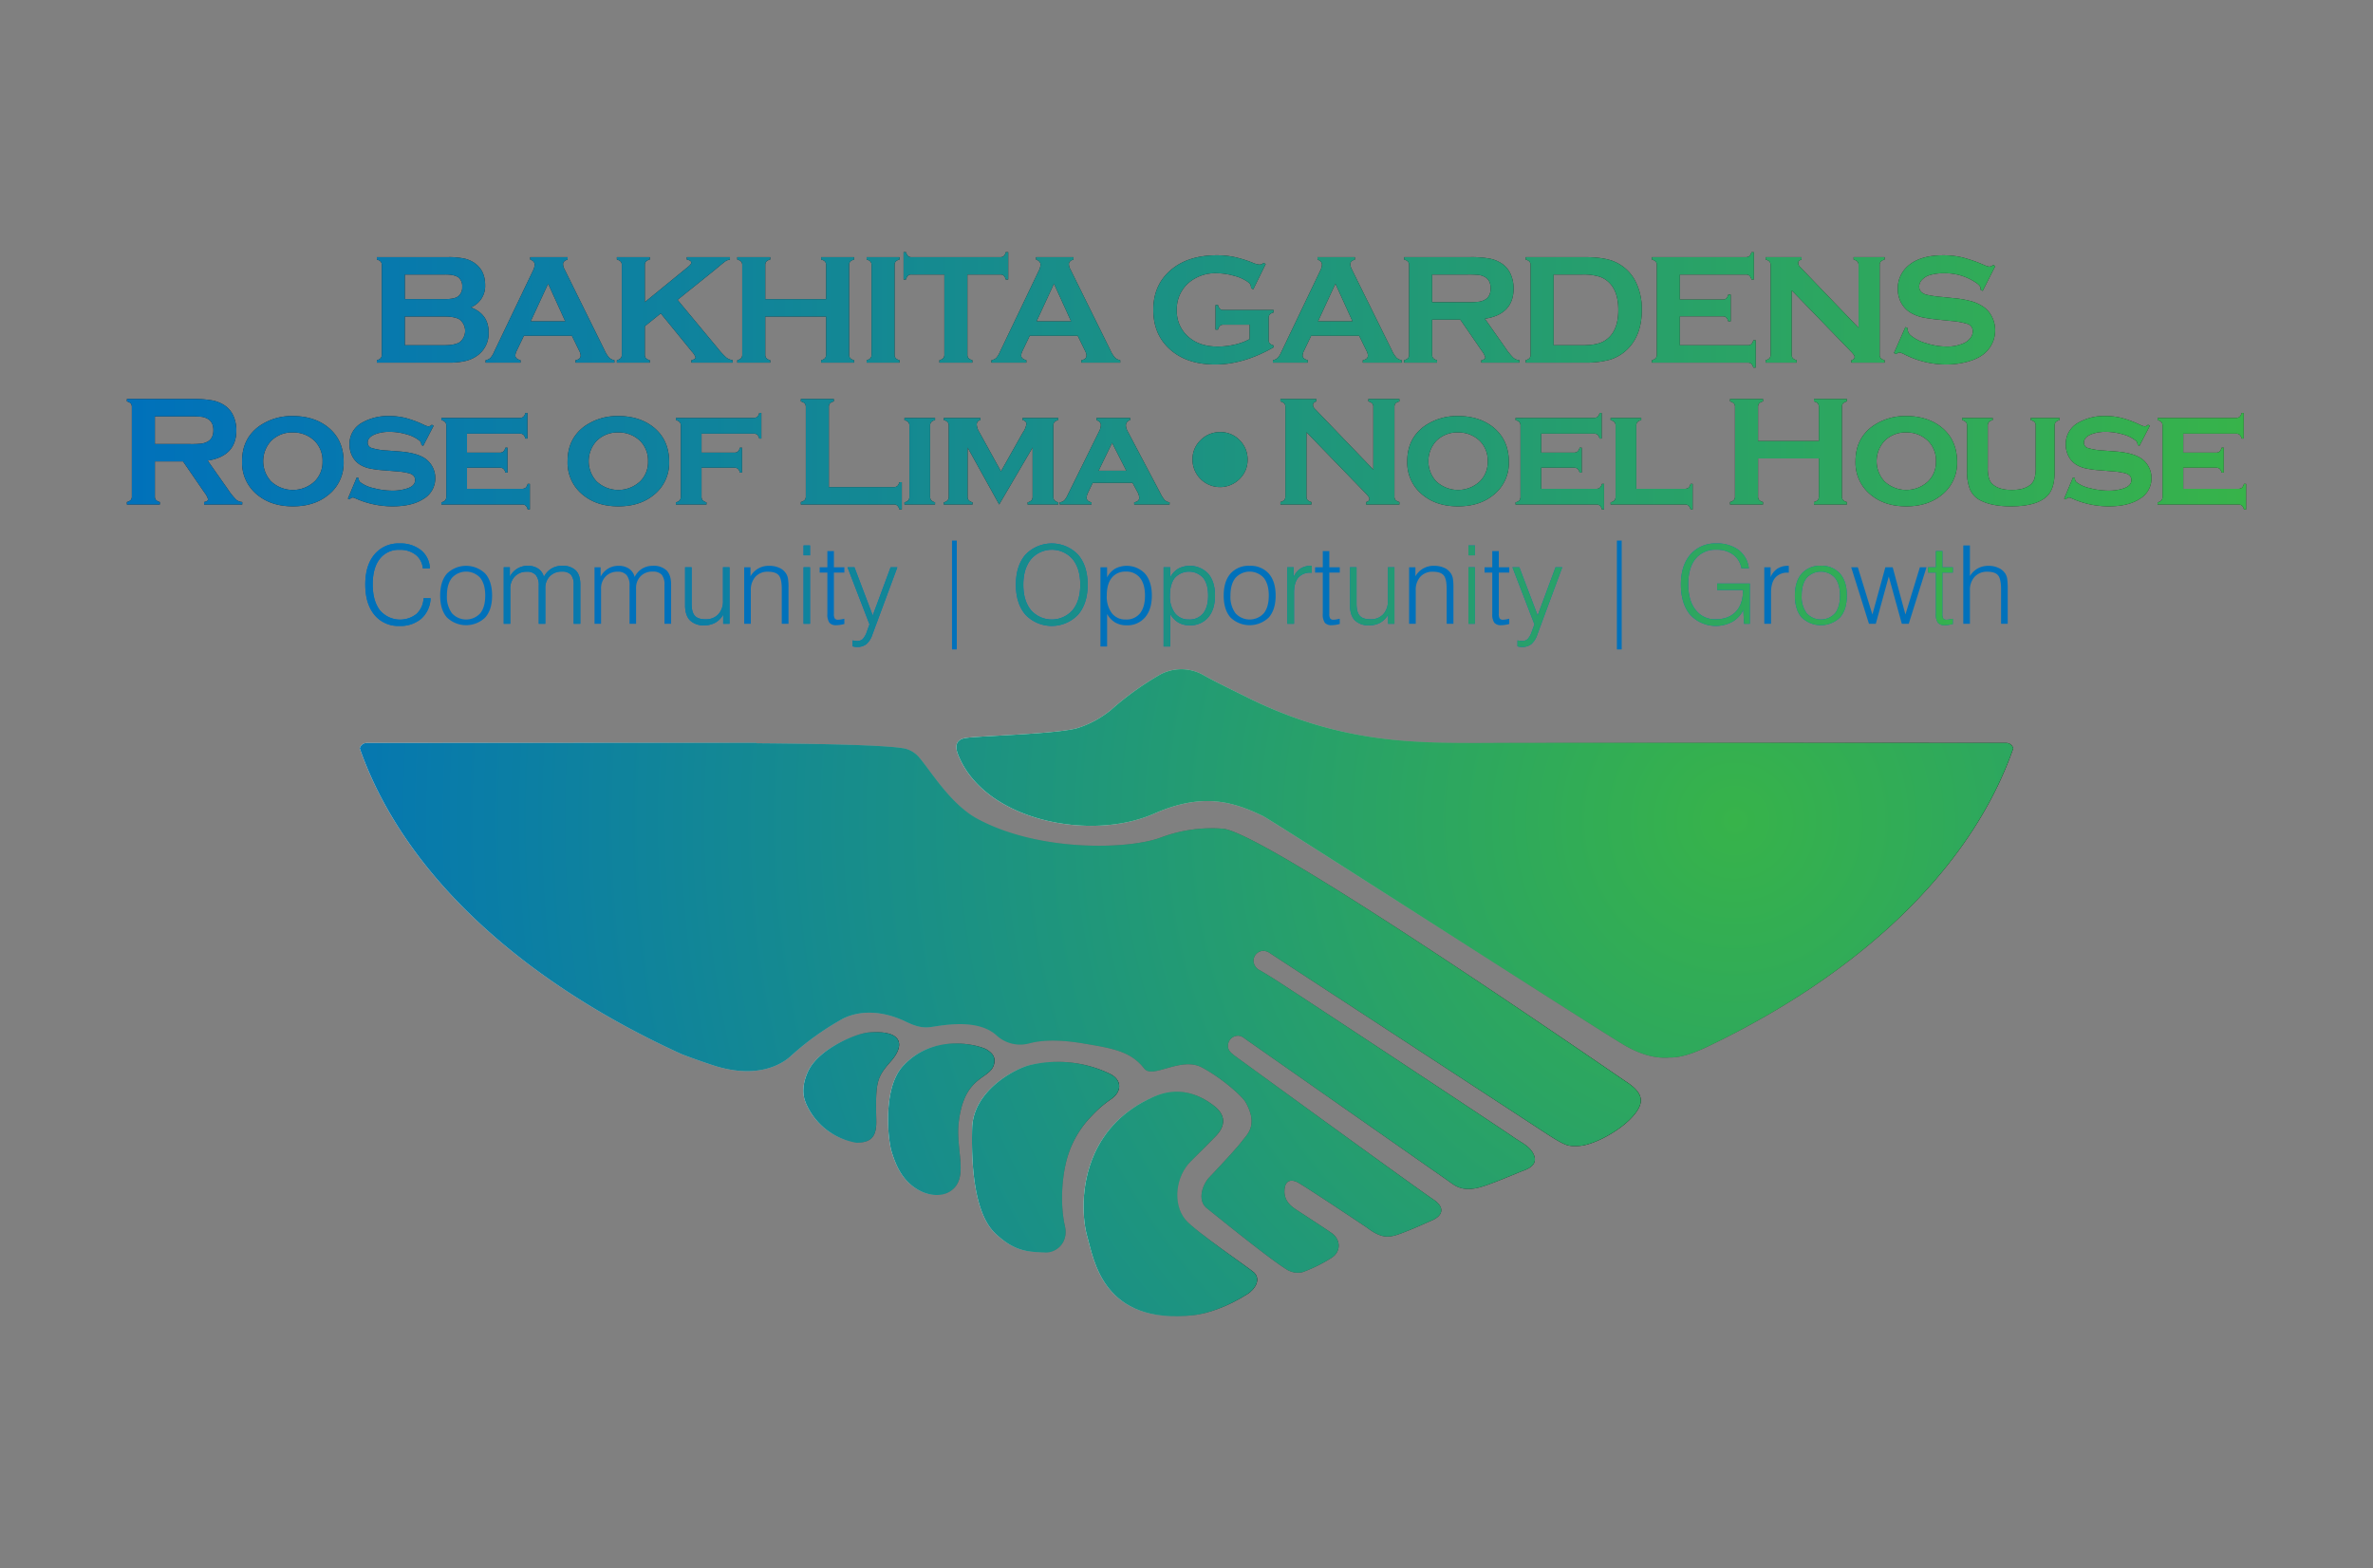 <?xml version="1.0" encoding="UTF-8"?> <svg xmlns="http://www.w3.org/2000/svg" xmlns:xlink="http://www.w3.org/1999/xlink" id="Layer_2" data-name="Layer 2" viewBox="0 0 925.9 612"><rect x="0" y="0" width="925.9" height="612" fill="#808080" stroke="none"/><defs><style>.cls-1{fill:url(#linear-gradient);}.cls-2{fill:url(#linear-gradient-2);}.cls-3{fill:url(#linear-gradient-3);}.cls-4{fill:url(#linear-gradient-4);}.cls-5{fill:url(#linear-gradient-5);}.cls-6{fill:url(#linear-gradient-6);}.cls-7{fill:url(#radial-gradient);}.cls-8{fill:#231f20;}.cls-9{fill:url(#linear-gradient-7);}.cls-10{fill:#0071bb;}.cls-11{fill:url(#linear-gradient-41);}</style><linearGradient id="linear-gradient" x1="373.16" y1="336.924" x2="785.52" y2="336.924" gradientUnits="userSpaceOnUse"><stop offset="0" stop-color="#fff"></stop><stop offset="1"></stop></linearGradient><linearGradient id="linear-gradient-2" x1="140.38" y1="393.236" x2="640.218" y2="393.236" xlink:href="#linear-gradient"></linearGradient><linearGradient id="linear-gradient-3" x1="422.78" y1="469.786" x2="490.532" y2="469.786" xlink:href="#linear-gradient"></linearGradient><linearGradient id="linear-gradient-4" x1="379.246" y1="451.518" x2="436.686" y2="451.518" xlink:href="#linear-gradient"></linearGradient><linearGradient id="linear-gradient-5" x1="346.517" y1="436.728" x2="388.021" y2="436.728" xlink:href="#linear-gradient"></linearGradient><linearGradient id="linear-gradient-6" x1="313.447" y1="424.322" x2="350.81" y2="424.322" xlink:href="#linear-gradient"></linearGradient><radialGradient id="radial-gradient" cx="676.96" cy="320.208" r="596.468" gradientUnits="userSpaceOnUse"><stop offset="0" stop-color="#37b34a"></stop><stop offset="1" stop-color="#0071bb"></stop></radialGradient><linearGradient id="linear-gradient-7" x1="49.517" y1="148.593" x2="876.383" y2="148.593" gradientUnits="userSpaceOnUse"><stop offset="0" stop-color="#0071bb"></stop><stop offset="1" stop-color="#37b34a"></stop></linearGradient><linearGradient id="linear-gradient-41" x1="783.375" y1="232.17" x2="142.525" y2="232.17" xlink:href="#radial-gradient"></linearGradient></defs><title>Logo</title><path class="cls-1" d="M782.829,289.905c-26.695-.034-199.973-.116-204.961.006-26.751,0-55.717,0-91.821-18.087-5.763-2.887-11.607-5.643-17.218-8.807a17.522,17.522,0,0,0-15.862.023,114.891,114.891,0,0,0-19.648,14.114,39.983,39.983,0,0,1-12.822,6.918c-8.302,2.398-37.857,3.027-43.631,3.872-3.802.557-4.44,3.037-2.994,6.64,10.372,25.833,51.82,33.744,76.281,22.974,18.541-8.164,30.303-5.12,42.716.905,3.241,1.573,131.265,83.735,140.715,89.248,7.232,4.219,13.073,5.356,17.96,4.92,4.875.098,10.386-2.146,15.596-4.657,57.394-27.666,99.377-66.724,116.785-111.597q.837-2.159,1.594-4.336A2.767,2.767,0,0,0,782.829,289.905Z"></path><path class="cls-2" d="M634.611,422.153c-.081-.054-.196-.131-.314-.211-9.627-6.486-140.886-97.319-157.162-98.573a56.085,56.085,0,0,0-24.031,3.374c-12.365,4.739-47.551,5.85-71.764-7.27-10.553-5.719-18.344-18.957-22.867-24.132a10.623,10.623,0,0,0-5.168-3.197c-5.93-1.312-29.368-1.916-58.054-2.133-.037-.055-.074-.11-.111-.165-54.764-.007-134.643.036-152.069.058a2.768,2.768,0,0,0-2.691,2.135c.507,1.45,1.034,2.894,1.592,4.332,18.09,46.636,62.731,86.987,123.625,114.8,1.536.701,11.199,4.144,14.394,5.056l-.004-.001c15.494,4.453,24.827-.578,28.795-4.357a108.518,108.518,0,0,1,20.021-14.334c6.78-3.459,15.636-3.182,24.479,1.048,3.113,1.489,5.831,2.563,9.292,2.247,3.392-.31,18.532-3.987,26.328,3.25a13.568,13.568,0,0,0,12.544,3.088c7.038-1.934,15.526-.972,21.329,0,11.049,1.851,18.413,2.985,23.641,9.738,3.321,4.289,14.298-4.824,22.6-.369,7.985,4.285,15.708,11.28,16.973,13.514,5.094,8.994.626,12.571-1.278,15.105-1.004,1.335-2.902,3.498-4.999,5.809-2.783,3.066-5.927,6.4-7.892,8.475-2.793,2.949-4.649,9.078-.959,11.984,1.73,1.363,25.042,20.344,31.516,24.122a8.063,8.063,0,0,0,5.988.801,58.717,58.717,0,0,0,11.137-5.519c3.812-2.374,3.716-7.203.013-9.738-4.59-3.143-9.28-6.143-13.93-9.2-2.653-1.744-4.558-3.943-4.416-7.353.138-3.327,1.881-4.666,4.88-3.316,1.95.878,26.562,17.238,27.585,18.002,5.766,4.309,8.64,3.721,13.393,1.92,3.967-1.503,7.85-3.236,11.729-4.957,4.535-2.012,4.847-5.218.673-8.043-3.316-2.244-15.575-11.076-29.404-21.093-22.114-16.019-48.251-35.077-48.321-35.131-1.47-1.131-2.579-2.105-2.579-3.831a3.943,3.943,0,0,1,3.944-3.944c1.325,0,2.243.82,3.35,1.628.051.037,33.26,23.263,56.453,39.482,12.088,8.454,21.457,15.006,21.987,15.377,2.555,1.787,4.981,4.22,11.346,2.952,4.302-.857,15.968-5.995,18.27-6.826,3.315-1.198,5.621-3.171,3.731-6.711-1.663-3.114-4.774-4.22-8.104-6.634-.476-.346-3.614-2.446-8.424-5.647-22.338-14.865-81.472-53.944-85.575-56.426-1.416-.857-3.05-1.88-4.538-2.735a4.324,4.324,0,0,1-2.478-3.655,3.943,3.943,0,0,1,3.944-3.944,4.885,4.885,0,0,1,2.645,1.036c.192.12,68.901,44.972,96.654,63.086,6.713,4.381,11.04,7.205,11.411,7.446,7.866,5.114,8.441,4.589,11.854,4.589,5.55,0,16.102-5.58,21.271-11.295C641.986,430.21,641.243,426.56,634.611,422.153Z"></path><path class="cls-3" d="M462.468,475.852c-5.061-6.23-3.673-16.956,2.114-22.675.662-.654,1.304-1.327,1.964-1.982,2.664-2.645,5.331-5.289,7.925-8.001,3.855-4.03,3.716-8.116-.596-11.55-7.12-5.669-15.259-7.404-23.622-3.744-12.17,5.325-19.239,13.54-23.154,22.135-5.829,12.798-4.653,26.438-2.833,32.637,2.489,8.48,5.824,34.6,41.642,30.489,5.004-.574,12.888-3.131,20.864-8.247,3.037-1.948,5.173-5.642,2.631-8.287C488.068,495.235,466.193,480.438,462.468,475.852Z"></path><path class="cls-4" d="M433.596,428.834c4.352-3.05,4.088-7.668-.673-9.891a46.951,46.951,0,0,0-31.038-3.37c-5.612,1.325-22.16,9.774-22.576,24.579-.043,1.544-.059,3.042-.062,4.518-.034,17.874,2.899,30.714,9.056,36.577,7.619,7.255,13.022,7.233,19.583,7.474,4.169.153,9.112-3.725,7.606-10.361-1.637-7.214-1.446-16.856.485-24.925a38.842,38.842,0,0,1,9.963-17.988A44.822,44.822,0,0,1,433.596,428.834Z"></path><path class="cls-5" d="M374.051,438.077c2.214-19.648,13.283-16.466,13.951-23.767.186-2.179-.956-3.439-2.974-4.746-2.122-1.375-20.05-7.097-32.595,6.265-5.09,5.421-6.078,15.032-5.895,22.474a52.776,52.776,0,0,0,1.085,10.152c1.547,5.301,4.124,12.805,11.9,16.466,3.402,1.601,8.02,2.09,11.346-.16,6.044-4.088,3.459-12.156,3.048-20.971A36.015,36.015,0,0,1,374.051,438.077Z"></path><path class="cls-6" d="M347.807,413.863c4.889-5.627,4.981-11.992-8.695-11.009-5.473.394-19.234,6.456-23.453,14.468-1.868,3.547-3.011,8.197-1.544,12.267.072.2.119.405.204.602a26.058,26.058,0,0,0,19.882,15.701c5.674-.056,7.848-2.279,7.702-8.667-0-.009.001-.015.001-.024C341.534,421.703,342.138,420.388,347.807,413.863Z"></path><path class="cls-7" d="M782.829,289.905c-26.695-.034-199.973-.116-204.961.006-26.751,0-55.717,0-91.821-18.087-5.763-2.887-11.607-5.643-17.218-8.807a17.522,17.522,0,0,0-15.862.023,114.891,114.891,0,0,0-19.648,14.114,39.983,39.983,0,0,1-12.822,6.918c-8.302,2.398-37.857,3.027-43.631,3.872-3.802.557-4.44,3.037-2.994,6.64,10.372,25.833,51.82,33.744,76.281,22.974,18.541-8.164,30.303-5.12,42.716.905,3.241,1.573,131.265,83.735,140.715,89.248,7.232,4.219,13.073,5.356,17.96,4.92,4.875.098,10.386-2.146,15.596-4.657,57.394-27.666,99.377-66.724,116.785-111.597q.837-2.159,1.594-4.336A2.767,2.767,0,0,0,782.829,289.905Z"></path><path class="cls-7" d="M634.611,422.153c-.081-.054-.196-.131-.314-.211-9.627-6.486-140.886-97.319-157.162-98.573a56.085,56.085,0,0,0-24.031,3.374c-12.365,4.739-47.551,5.85-71.764-7.27-10.553-5.719-18.344-18.957-22.867-24.132a10.623,10.623,0,0,0-5.168-3.197c-5.93-1.312-29.368-1.916-58.054-2.133-.037-.055-.074-.11-.111-.165-54.764-.007-134.643.036-152.069.058a2.768,2.768,0,0,0-2.691,2.135c.507,1.45,1.034,2.894,1.592,4.332,18.09,46.636,62.731,86.987,123.625,114.8,1.536.701,11.199,4.144,14.394,5.056l-.004-.001c15.494,4.453,24.827-.578,28.795-4.357a108.518,108.518,0,0,1,20.021-14.334c6.78-3.459,15.636-3.182,24.479,1.048,3.113,1.489,5.831,2.563,9.292,2.247,3.392-.31,18.532-3.987,26.328,3.25a13.568,13.568,0,0,0,12.544,3.088c7.038-1.934,15.526-.972,21.329,0,11.049,1.851,18.413,2.985,23.641,9.738,3.321,4.289,14.298-4.824,22.6-.369,7.985,4.285,15.708,11.28,16.973,13.514,5.094,8.994.626,12.571-1.278,15.105-1.004,1.335-2.902,3.498-4.999,5.809-2.783,3.066-5.927,6.4-7.892,8.475-2.793,2.949-4.649,9.078-.959,11.984,1.73,1.363,25.042,20.344,31.516,24.122a8.063,8.063,0,0,0,5.988.801,58.717,58.717,0,0,0,11.137-5.519c3.812-2.374,3.716-7.203.013-9.738-4.59-3.143-9.28-6.143-13.93-9.2-2.653-1.744-4.558-3.943-4.416-7.353.138-3.327,1.881-4.666,4.88-3.316,1.95.878,26.562,17.238,27.585,18.002,5.766,4.309,8.64,3.721,13.393,1.92,3.967-1.503,7.85-3.236,11.729-4.957,4.535-2.012,4.847-5.218.673-8.043-3.316-2.244-15.575-11.076-29.404-21.093-22.114-16.019-48.251-35.077-48.321-35.131-1.47-1.131-2.579-2.105-2.579-3.831a3.943,3.943,0,0,1,3.944-3.944c1.325,0,2.243.82,3.35,1.628.051.037,33.26,23.263,56.453,39.482,12.088,8.454,21.457,15.006,21.987,15.377,2.555,1.787,4.981,4.22,11.346,2.952,4.302-.857,15.968-5.995,18.27-6.826,3.315-1.198,5.621-3.171,3.731-6.711-1.663-3.114-4.774-4.22-8.104-6.634-.476-.346-3.614-2.446-8.424-5.647-22.338-14.865-81.472-53.944-85.575-56.426-1.416-.857-3.05-1.88-4.538-2.735a4.324,4.324,0,0,1-2.478-3.655,3.943,3.943,0,0,1,3.944-3.944,4.885,4.885,0,0,1,2.645,1.036c.192.12,68.901,44.972,96.654,63.086,6.713,4.381,11.04,7.205,11.411,7.446,7.866,5.114,8.441,4.589,11.854,4.589,5.55,0,16.102-5.58,21.271-11.295C641.986,430.21,641.243,426.56,634.611,422.153Z"></path><path class="cls-7" d="M462.468,475.852c-5.061-6.23-3.673-16.956,2.114-22.675.662-.654,1.304-1.327,1.964-1.982,2.664-2.645,5.331-5.289,7.925-8.001,3.855-4.03,3.716-8.116-.596-11.55-7.12-5.669-15.259-7.404-23.622-3.744-12.17,5.325-19.239,13.54-23.154,22.135-5.829,12.798-4.653,26.438-2.833,32.637,2.489,8.48,5.824,34.6,41.642,30.489,5.004-.574,12.888-3.131,20.864-8.247,3.037-1.948,5.173-5.642,2.631-8.287C488.068,495.235,466.193,480.438,462.468,475.852Z"></path><path class="cls-7" d="M433.596,428.834c4.352-3.05,4.088-7.668-.673-9.891a46.951,46.951,0,0,0-31.038-3.37c-5.612,1.325-22.16,9.774-22.576,24.579-.043,1.544-.059,3.042-.062,4.518-.034,17.874,2.899,30.714,9.056,36.577,7.619,7.255,13.022,7.233,19.583,7.474,4.169.153,9.112-3.725,7.606-10.361-1.637-7.214-1.446-16.856.485-24.925a38.842,38.842,0,0,1,9.963-17.988A44.822,44.822,0,0,1,433.596,428.834Z"></path><path class="cls-7" d="M374.051,438.077c2.214-19.648,13.283-16.466,13.951-23.767.186-2.179-.956-3.439-2.974-4.746-2.122-1.375-20.05-7.097-32.595,6.265-5.09,5.421-6.078,15.032-5.895,22.474a52.776,52.776,0,0,0,1.085,10.152c1.547,5.301,4.124,12.805,11.9,16.466,3.402,1.601,8.02,2.09,11.346-.16,6.044-4.088,3.459-12.156,3.048-20.971A36.015,36.015,0,0,1,374.051,438.077Z"></path><path class="cls-7" d="M347.807,413.863c4.889-5.627,4.981-11.992-8.695-11.009-5.473.394-19.234,6.456-23.453,14.468-1.868,3.547-3.011,8.197-1.544,12.267.072.2.119.405.204.602a26.058,26.058,0,0,0,19.882,15.701c5.674-.056,7.848-2.279,7.702-8.667-0-.009.001-.015.001-.024C341.534,421.703,342.138,420.388,347.807,413.863Z"></path><path class="cls-8" d="M183.715,119.938q6.937,2.624,6.936,9.712a10.642,10.642,0,0,1-4.041,8.836,12.991,12.991,0,0,1-4.75,2.307,26.712,26.712,0,0,1-6.681.709H147.041v-.965a3.086,3.086,0,0,0,1.509-.784,2.096,2.096,0,0,0,.422-1.417V103.502a2.096,2.096,0,0,0-.422-1.417,3.095,3.095,0,0,0-1.509-.785v-.964h27.868a27.876,27.876,0,0,1,6.454.603,11.166,11.166,0,0,1,4.283,2.051q3.648,2.865,3.647,8.263A8.987,8.987,0,0,1,183.715,119.938Zm-25.756-3.227h15.772q3.59,0,5.007-1.056a4.38,4.38,0,0,0,1.598-3.739,4.269,4.269,0,0,0-1.507-3.695q-1.508-1.101-5.098-1.1H157.959Zm0,18.005h15.259q4.255,0,6.123-1.176a5.659,5.659,0,0,0,0-8.867q-1.839-1.176-6.123-1.176H157.959Z"></path><path class="cls-8" d="M223.131,131.007H204.421l-2.772,5.791a4.824,4.824,0,0,0-.573,1.899q0,1.328,2.017,1.84v.965H189.475v-.965a3.64,3.64,0,0,0,1.84-.844,8.236,8.236,0,0,0,1.449-2.352l15.141-31.637a6.021,6.021,0,0,0,.722-2.413q0-1.388-1.749-1.991v-.964h14.598v.964q-1.78.514-1.779,1.779a4.446,4.446,0,0,0,.573,1.991l15.683,31.728a10.706,10.706,0,0,0,1.749,2.759,3.817,3.817,0,0,0,2.019.98v.965H224.567v-.965q1.994-.331,1.996-1.87a4.833,4.833,0,0,0-.603-1.869Zm-2.586-5.64-6.676-14.665-6.784,14.665Z"></path><path class="cls-8" d="M257.807,122.291l-6.203,5.006V138.336a2.104,2.104,0,0,0,.439,1.432,2.903,2.903,0,0,0,1.492.769v.965H240.689v-.965a3.077,3.077,0,0,0,1.507-.784,2.096,2.096,0,0,0,.422-1.417V103.471a2.044,2.044,0,0,0-.422-1.387,3.086,3.086,0,0,0-1.507-.785v-.964h12.847v.964a2.851,2.851,0,0,0-1.507.77,2.094,2.094,0,0,0-.424,1.401V117.879L268.557,104.044q1.174-.965,1.176-1.538,0-.874-1.749-1.206v-.964H284.811v.964a5.079,5.079,0,0,0-1.509.483q-.451.271-2.623,2.051l-2.324,1.93-13.999,11.242,15.871,19.098a26.55,26.55,0,0,0,3.18,3.424,5.275,5.275,0,0,0,2.458,1.01v.965h-16.09v-.965q1.602-.331,1.6-1.146a6.718,6.718,0,0,0-1.449-2.231Z"></path><path class="cls-8" d="M322.331,123.527H298.594v14.838a2.057,2.057,0,0,0,.439,1.403,2.903,2.903,0,0,0,1.492.769v.965H287.678v-.965a3.077,3.077,0,0,0,1.507-.784,2.047,2.047,0,0,0,.422-1.388v-34.894a2.044,2.044,0,0,0-.422-1.387,3.086,3.086,0,0,0-1.507-.785v-.964h12.847v.964a2.851,2.851,0,0,0-1.507.77,2.095,2.095,0,0,0-.424,1.402v13.27h23.737V103.471a2.095,2.095,0,0,0-.424-1.402,2.851,2.851,0,0,0-1.507-.77v-.964h12.847v.964a3.086,3.086,0,0,0-1.507.785,2.044,2.044,0,0,0-.422,1.387v34.894a2.047,2.047,0,0,0,.422,1.388,3.077,3.077,0,0,0,1.507.784v.965H320.4v-.965a2.921,2.921,0,0,0,1.492-.769,2.057,2.057,0,0,0,.439-1.403Z"></path><path class="cls-8" d="M340.063,138.336V103.471a2.044,2.044,0,0,0-.422-1.387,3.086,3.086,0,0,0-1.507-.785v-.964h12.847v.964a2.852,2.852,0,0,0-1.507.77,2.095,2.095,0,0,0-.424,1.402V138.336a2.104,2.104,0,0,0,.439,1.432,2.903,2.903,0,0,0,1.492.769v.965H338.135v-.965a3.077,3.077,0,0,0,1.507-.784A2.096,2.096,0,0,0,340.063,138.336Z"></path><path class="cls-8" d="M377.462,107.121V138.336a2.085,2.085,0,0,0,.424,1.417,3.067,3.067,0,0,0,1.507.784v.965H366.546v-.965a3.077,3.077,0,0,0,1.507-.784,2.096,2.096,0,0,0,.422-1.417V107.121H355.688a2.076,2.076,0,0,0-1.388.414,3.036,3.036,0,0,0-.785,1.516h-.964V98.405h.964a3.328,3.328,0,0,0,.8,1.514,2.008,2.008,0,0,0,1.373.416h34.532a2.123,2.123,0,0,0,1.418-.416,3.063,3.063,0,0,0,.783-1.514h.966v10.646h-.966a3.053,3.053,0,0,0-.783-1.516,2.129,2.129,0,0,0-1.418-.414Z"></path><path class="cls-8" d="M420.499,131.007h-18.71l-2.772,5.791a4.824,4.824,0,0,0-.573,1.899q0,1.328,2.017,1.84v.965H386.843v-.965a3.64,3.64,0,0,0,1.84-.844,8.236,8.236,0,0,0,1.449-2.352l15.141-31.637a6.02,6.02,0,0,0,.722-2.413q0-1.388-1.749-1.991v-.964H418.843v.964q-1.78.514-1.779,1.779a4.446,4.446,0,0,0,.573,1.991l15.683,31.728a10.706,10.706,0,0,0,1.749,2.759,3.817,3.817,0,0,0,2.019.98v.965H421.934v-.965q1.994-.331,1.996-1.87a4.833,4.833,0,0,0-.603-1.869Zm-2.586-5.64-6.676-14.665-6.784,14.665Z"></path><path class="cls-8" d="M487.577,126.694H477.414a2.039,2.039,0,0,0-1.403.423,3.159,3.159,0,0,0-.768,1.508h-.966v-9.591h.966a3.077,3.077,0,0,0,.768,1.523,2.074,2.074,0,0,0,1.401.408H496.926v.964a3.133,3.133,0,0,0-1.498.785,2.065,2.065,0,0,0-.43,1.417v8.445a2.116,2.116,0,0,0,.415,1.417,3.033,3.033,0,0,0,1.513.784v.755q-11.724,6.695-22.725,6.696-9.976,0-16.276-4.736-7.926-5.97-7.926-16.587,0-9.893,7.057-15.744,6.694-5.549,17.793-5.549a32.644,32.644,0,0,1,6.65.649,46.045,46.045,0,0,1,7.102,2.186,9.379,9.379,0,0,0,2.925.815,2.492,2.492,0,0,0,1.479-.694l.843.453-4.839,9.862-.876-.451a3.325,3.325,0,0,0-.27-1.425,3.99,3.99,0,0,0-1.085-1.066,16.266,16.266,0,0,0-5.396-2.357,25.431,25.431,0,0,0-6.722-.975,15.947,15.947,0,0,0-10.702,3.615,13.53,13.53,0,0,0-4.793,10.815,13.178,13.178,0,0,0,4.676,10.515q4.281,3.676,11.279,3.675a29.159,29.159,0,0,0,6.724-.784,21.993,21.993,0,0,0,5.731-2.141Z"></path><path class="cls-8" d="M530.31,131.007H511.6l-2.772,5.791a4.861,4.861,0,0,0-.573,1.899q0,1.328,2.017,1.84v.965H496.656v-.965a3.64,3.64,0,0,0,1.84-.844,8.291,8.291,0,0,0,1.446-2.352l15.141-31.637a6.031,6.031,0,0,0,.724-2.413q0-1.388-1.749-1.991v-.964h14.596v.964q-1.78.514-1.779,1.779a4.446,4.446,0,0,0,.573,1.991L543.13,136.798a10.765,10.765,0,0,0,1.749,2.759,3.816,3.816,0,0,0,2.021.98v.965H531.745v-.965q1.998-.331,1.998-1.87a4.871,4.871,0,0,0-.603-1.869Zm-2.586-5.64-6.676-14.665-6.782,14.665Z"></path><path class="cls-8" d="M558.786,124.703v13.662a2.056,2.056,0,0,0,.437,1.403,2.921,2.921,0,0,0,1.492.769v.965H547.867v-.965a3.067,3.067,0,0,0,1.507-.784,2.047,2.047,0,0,0,.424-1.388V103.502a2.096,2.096,0,0,0-.424-1.417,3.076,3.076,0,0,0-1.507-.785v-.964h25.756a40.425,40.425,0,0,1,7.463.543,13.231,13.231,0,0,1,4.81,1.899,9.565,9.565,0,0,1,3.559,4.253,13.898,13.898,0,0,1,1.116,5.55q0,10.073-11.188,11.792l7.993,11.37a25.358,25.358,0,0,0,3.092,3.845,3.9,3.9,0,0,0,2.398.95v.965H577.991v-.965q1.534-.24,1.535-1.085a7.704,7.704,0,0,0-1.414-2.624l-8.339-12.125Zm0-6.785H572.657a35.197,35.197,0,0,0,4.343-.182,6.836,6.836,0,0,0,2.322-.753q2.293-1.237,2.292-4.463,0-3.227-2.292-4.463a6.529,6.529,0,0,0-2.307-.77,38.122,38.122,0,0,0-4.359-.165H558.786Z"></path><path class="cls-8" d="M597.209,138.336V103.502a2.096,2.096,0,0,0-.424-1.417,3.076,3.076,0,0,0-1.507-.785v-.964H618.243q7.547,0,11.591,1.719a16.525,16.525,0,0,1,8.57,8.263,23.929,23.929,0,0,1,2.203,10.586q0,10.647-6.549,16.226a16.428,16.428,0,0,1-6.428,3.362,36.254,36.254,0,0,1-9.387,1.011H595.278v-.965a3.067,3.067,0,0,0,1.507-.784A2.096,2.096,0,0,0,597.209,138.336Zm8.987-3.619h11.292q5.406,0,8.123-1.478,5.828-3.167,5.827-12.335,0-6.635-3.139-10.164a9.727,9.727,0,0,0-4.227-2.79,21.319,21.319,0,0,0-6.583-.829H606.196Z"></path><path class="cls-8" d="M655.447,123.436v11.28h26.478a2.043,2.043,0,0,0,1.388-.423,3.08,3.08,0,0,0,.785-1.508h.964v10.647h-.964a3.08,3.08,0,0,0-.785-1.508,2.043,2.043,0,0,0-1.388-.423H644.529v-.965a3.067,3.067,0,0,0,1.507-.784,2.096,2.096,0,0,0,.424-1.417V103.502a2.096,2.096,0,0,0-.424-1.417,3.076,3.076,0,0,0-1.507-.785v-.964H681.203a2.017,2.017,0,0,0,1.386-.43,3.133,3.133,0,0,0,.785-1.5h.964v10.646h-.964a3.117,3.117,0,0,0-.785-1.5,2.017,2.017,0,0,0-1.386-.429h-25.756v9.771h16.708a2.043,2.043,0,0,0,1.386-.422,3.091,3.091,0,0,0,.785-1.508h.964v10.405h-.964a3.172,3.172,0,0,0-.785-1.493,1.992,1.992,0,0,0-1.386-.438Z"></path><path class="cls-8" d="M699.089,113.303V138.336a2.096,2.096,0,0,0,.422,1.417,3.076,3.076,0,0,0,1.509.784v.965H688.926v-.965a3.067,3.067,0,0,0,1.507-.784,2.096,2.096,0,0,0,.424-1.417V103.471a2.044,2.044,0,0,0-.424-1.387,3.076,3.076,0,0,0-1.507-.785v-.964h13.993v.964q-1.297.332-1.295,1.388a2.453,2.453,0,0,0,.843,1.598l22.71,23.615V103.471a2.044,2.044,0,0,0-.422-1.387,3.085,3.085,0,0,0-1.509-.785v-.964h12.094v.964a3.076,3.076,0,0,0-1.507.785,2.033,2.033,0,0,0-.422,1.387V138.336a2.084,2.084,0,0,0,.422,1.417,3.067,3.067,0,0,0,1.507.784v.965H722.372v-.965q1.268-.271,1.267-1.296,0-.603-1.479-2.111Z"></path><path class="cls-8" d="M778.528,103.822l-4.916,9.692-.845-.482a4.641,4.641,0,0,0,.03-.482q0-1.025-1.749-2.202a21.499,21.499,0,0,0-12.607-3.739,18.482,18.482,0,0,0-5.639.783,6.732,6.732,0,0,0-2.88,1.807,3.816,3.816,0,0,0-1.103,2.621q0,2.32,2.806,3.163a43.748,43.748,0,0,0,6.211.904l4.735.482a38.923,38.923,0,0,1,6.832,1.236,16.05,16.05,0,0,1,4.629,2.201,10.331,10.331,0,0,1,3.243,3.887,11.488,11.488,0,0,1,1.191,5.153,11.739,11.739,0,0,1-2.804,7.714q-2.536,3.074-7.872,4.551a31.524,31.524,0,0,1-8.536,1.116,36.183,36.183,0,0,1-16.135-3.921,8.552,8.552,0,0,0-2.021-.785,2.545,2.545,0,0,0-1.237.664l-.873-.452,4.462-10.104.876.423v.392a3.321,3.321,0,0,0,1.297,2.503,16.44,16.44,0,0,0,6.062,3.016,26.383,26.383,0,0,0,7.781,1.267,15.777,15.777,0,0,0,6.845-1.355,6.632,6.632,0,0,0,2.504-2.002,4.29,4.29,0,0,0,.934-2.604,3.015,3.015,0,0,0-2.201-2.92,29.308,29.308,0,0,0-6.211-1.113l-4.646-.481a63.857,63.857,0,0,1-6.605-.921,16.973,16.973,0,0,1-3.859-1.403,10.014,10.014,0,0,1-4.313-4.075,10.988,10.988,0,0,1-1.418-5.614,11.406,11.406,0,0,1,3.589-8.633q4.706-4.496,14.116-4.497a32.048,32.048,0,0,1,7.357.803,55.664,55.664,0,0,1,8.505,2.952,9.332,9.332,0,0,0,2.143.697,2.482,2.482,0,0,0,1.477-.697Z"></path><path class="cls-8" d="M60.433,180.051v13.662a2.057,2.057,0,0,0,.439,1.403,2.903,2.903,0,0,0,1.492.769v.965H49.517v-.965a3.077,3.077,0,0,0,1.507-.784,2.047,2.047,0,0,0,.422-1.388V158.849a2.096,2.096,0,0,0-.422-1.417,3.086,3.086,0,0,0-1.507-.785v-.964H75.273a40.441,40.441,0,0,1,7.463.543,13.231,13.231,0,0,1,4.81,1.899,9.579,9.579,0,0,1,3.559,4.253,13.897,13.897,0,0,1,1.116,5.55q0,10.073-11.188,11.792l7.993,11.37a25.389,25.389,0,0,0,3.09,3.845,3.905,3.905,0,0,0,2.398.95v.965H79.64v-.965q1.534-.24,1.535-1.085a7.705,7.705,0,0,0-1.414-2.624l-8.339-12.125Zm0-6.785H74.307a35.221,35.221,0,0,0,4.343-.182,6.867,6.867,0,0,0,2.322-.753q2.293-1.237,2.292-4.463,0-3.227-2.292-4.463a6.529,6.529,0,0,0-2.307-.77,38.119,38.119,0,0,0-4.359-.165H60.433Z"></path><path class="cls-8" d="M114.224,162.347q8.059,0,13.43,4.102,6.431,4.946,6.43,13.783a15.849,15.849,0,0,1-6.43,13.239q-5.312,4.102-13.37,4.102-8.059,0-13.372-4.102a16.1,16.1,0,0,1-6.458-13.511q0-8.654,6.458-13.51A21.982,21.982,0,0,1,114.224,162.347Zm.03,6.394a11.418,11.418,0,0,0-8.516,3.348,11.641,11.641,0,0,0,0,15.712,12.462,12.462,0,0,0,17.063,0,10.549,10.549,0,0,0,3.051-7.69,10.843,10.843,0,0,0-3.051-8.022A11.84,11.84,0,0,0,114.254,168.741Z"></path><path class="cls-8" d="M169.191,166.118l-4.073,7.871-.722-.391a2.01,2.01,0,0,0-.633-1.569,13.226,13.226,0,0,0-5.068-2.534,23.715,23.715,0,0,0-6.787-.995,15.275,15.275,0,0,0-5.187.814q-3.256,1.176-3.256,3.408a2.151,2.151,0,0,0,1.567,2.096,24.879,24.879,0,0,0,6.062.979l4.765.362q6.243.483,9.5,2.413a9.237,9.237,0,0,1,4.465,7.992,9.235,9.235,0,0,1-4.646,8.143q-4.433,2.865-12.003,2.866a35.324,35.324,0,0,1-14.747-3.228,2.118,2.118,0,0,0-.815-.211,1.411,1.411,0,0,0-1.116.724l-.755-.302,3.47-8.264.752.302v.241a1.719,1.719,0,0,0,.603,1.327,13.262,13.262,0,0,0,5.219,2.307,28.567,28.567,0,0,0,7.327.98,18.071,18.071,0,0,0,5.731-.844q3.136-1.025,3.137-3.318,0-1.839-2.173-2.563a26.272,26.272,0,0,0-5.217-.815l-4.735-.391a40.546,40.546,0,0,1-5.85-.785,11.817,11.817,0,0,1-3.528-1.417,8.329,8.329,0,0,1-3.016-3.287,9.692,9.692,0,0,1-1.087-4.554,9.372,9.372,0,0,1,4.765-8.475,20.257,20.257,0,0,1,10.737-2.654,25.976,25.976,0,0,1,6.471.77,43.017,43.017,0,0,1,7.163,2.699,5.095,5.095,0,0,0,1.719.573,2.146,2.146,0,0,0,1.237-.664Z"></path><path class="cls-8" d="M182.219,182.494v8.233H203.662a2.187,2.187,0,0,0,1.433-.415,2.997,2.997,0,0,0,.8-1.514h.843v9.983h-.843a2.854,2.854,0,0,0-.785-1.493,2.167,2.167,0,0,0-1.449-.438H172.207v-.844a2.855,2.855,0,0,0,1.492-.785,2.162,2.162,0,0,0,.439-1.447V166.148a2.099,2.099,0,0,0-.424-1.418,3.264,3.264,0,0,0-1.507-.814v-.844h30.521a2.201,2.201,0,0,0,1.462-.423,2.996,2.996,0,0,0,.8-1.508h.815V171.124h-.815a2.969,2.969,0,0,0-.8-1.514,2.231,2.231,0,0,0-1.462-.416H182.219v7.42H194.947a2.148,2.148,0,0,0,1.431-.423,3.158,3.158,0,0,0,.83-1.508h.815v9.742h-.815a3.046,3.046,0,0,0-.8-1.5,2.178,2.178,0,0,0-1.462-.43Z"></path><path class="cls-8" d="M241.229,162.347q8.056,0,13.43,4.102,6.428,4.946,6.428,13.783a15.853,15.853,0,0,1-6.428,13.239q-5.312,4.102-13.372,4.102-8.059,0-13.37-4.102a16.094,16.094,0,0,1-6.458-13.511q0-8.654,6.458-13.51A21.973,21.973,0,0,1,241.229,162.347Zm.03,6.394a11.426,11.426,0,0,0-8.518,3.348,11.647,11.647,0,0,0,0,15.712,12.462,12.462,0,0,0,17.063,0,10.54,10.54,0,0,0,3.051-7.69,10.835,10.835,0,0,0-3.051-8.022A11.838,11.838,0,0,0,241.259,168.741Z"></path><path class="cls-8" d="M273.726,182.494v11.254a2.147,2.147,0,0,0,.422,1.429,3.173,3.173,0,0,0,1.507.828v.844h-11.943v-.844a2.854,2.854,0,0,0,1.494-.785,2.162,2.162,0,0,0,.437-1.447V166.148a2.099,2.099,0,0,0-.422-1.418,3.285,3.285,0,0,0-1.509-.814v-.844h30.281a2.201,2.201,0,0,0,1.462-.423,2.997,2.997,0,0,0,.8-1.508h.815V171.124h-.815a3.042,3.042,0,0,0-.8-1.499,2.172,2.172,0,0,0-1.462-.431h-20.267v7.42H286.452a2.144,2.144,0,0,0,1.449-.423,3.269,3.269,0,0,0,.815-1.508h.813v9.742h-.813a3.081,3.081,0,0,0-.8-1.5,2.184,2.184,0,0,0-1.464-.43Z"></path><path class="cls-8" d="M323.401,190.064H348.705a2.089,2.089,0,0,0,1.416-.423,3.08,3.08,0,0,0,.785-1.508h.964v10.647h-.964a3.08,3.08,0,0,0-.785-1.508,2.089,2.089,0,0,0-1.416-.423H312.483v-.965a3.086,3.086,0,0,0,1.509-.784,2.096,2.096,0,0,0,.422-1.417V158.849a2.096,2.096,0,0,0-.422-1.417,3.095,3.095,0,0,0-1.509-.785v-.964h12.849v.964a2.859,2.859,0,0,0-1.509.77,2.159,2.159,0,0,0-.422,1.432Z"></path><path class="cls-8" d="M362.909,166.146v27.6a2.15,2.15,0,0,0,.422,1.43,3.182,3.182,0,0,0,1.509.829v.844h-11.943v-.844a2.855,2.855,0,0,0,1.492-.785,2.162,2.162,0,0,0,.439-1.447V166.148a2.099,2.099,0,0,0-.424-1.418,3.264,3.264,0,0,0-1.507-.814v-.844h11.943v.844a3.027,3.027,0,0,0-1.509.798A2.159,2.159,0,0,0,362.909,166.146Z"></path><path class="cls-8" d="M389.859,196.85l-12.321-22.22V193.744a2.145,2.145,0,0,0,.424,1.432,3.171,3.171,0,0,0,1.507.829v.844H368.25v-.844a2.855,2.855,0,0,0,1.492-.785,2.162,2.162,0,0,0,.439-1.447V166.148a2.16,2.16,0,0,0-.424-1.433,3,3,0,0,0-1.507-.799v-.844H382.521v.844a1.736,1.736,0,0,0-1.418,1.719,6.364,6.364,0,0,0,1.025,3.016l8.425,15.28,8.484-15.069a8.162,8.162,0,0,0,1.449-3.377q0-1.237-1.479-1.569v-.844h13.908v.844a3.009,3.009,0,0,0-1.507.798,2.147,2.147,0,0,0-.424,1.432v27.6a2.201,2.201,0,0,0,.424,1.445,2.932,2.932,0,0,0,1.507.814v.844H400.972v-.844a2.862,2.862,0,0,0,1.494-.785,2.182,2.182,0,0,0,.437-1.45V174.63Z"></path><path class="cls-8" d="M441.886,188.405H426.351l-1.749,3.68a5.271,5.271,0,0,0-.633,2.081q0,1.448,1.931,1.84v.844H413.487v-.844a3.231,3.231,0,0,0,1.706-.694,7.42,7.42,0,0,0,1.31-2.02l12.336-24.972a5.789,5.789,0,0,0,.694-2.472q0-1.237-1.689-1.931v-.844h13.119v.844a2.199,2.199,0,0,0-1.66,2.051,5.569,5.569,0,0,0,.755,2.443l12.788,24.218a11.676,11.676,0,0,0,1.658,2.557,3.582,3.582,0,0,0,1.84.822v.844h-13.798v-.844q1.959-.331,1.959-1.832a5.12,5.12,0,0,0-.755-2.313Zm-2.432-4.735L433.923,172.806l-5.264,10.864Z"></path><path class="cls-8" d="M476.041,168.6a10.319,10.319,0,0,1,7.632,3.144,10.485,10.485,0,0,1,3.114,7.665,10.224,10.224,0,0,1-3.18,7.533,10.746,10.746,0,0,1-18.312-7.665,10.217,10.217,0,0,1,3.114-7.5A10.598,10.598,0,0,1,476.041,168.6Z"></path><path class="cls-8" d="M509.76,168.651v25.033a2.096,2.096,0,0,0,.424,1.417,3.065,3.065,0,0,0,1.509.784v.965h-12.094v-.965a3.077,3.077,0,0,0,1.507-.784,2.096,2.096,0,0,0,.422-1.417V158.819a2.044,2.044,0,0,0-.422-1.387,3.086,3.086,0,0,0-1.507-.785v-.964h13.993v.964q-1.297.332-1.297,1.388a2.453,2.453,0,0,0,.843,1.598l22.71,23.615V158.819a2.043,2.043,0,0,0-.419-1.387,3.095,3.095,0,0,0-1.509-.785v-.964h12.094v.964a3.074,3.074,0,0,0-1.509.785,2.043,2.043,0,0,0-.419,1.387v34.865a2.095,2.095,0,0,0,.419,1.417,3.066,3.066,0,0,0,1.509.784v.965H533.045v-.965c.843-.181,1.267-.613,1.267-1.296q0-.603-1.479-2.111Z"></path><path class="cls-8" d="M568.858,162.347q8.059,0,13.433,4.102,6.428,4.946,6.428,13.783a15.853,15.853,0,0,1-6.428,13.239q-5.315,4.102-13.372,4.102-8.059,0-13.37-4.102a16.096,16.096,0,0,1-6.46-13.511q0-8.654,6.46-13.51A21.971,21.971,0,0,1,568.858,162.347Zm.03,6.394a11.418,11.418,0,0,0-8.516,3.348,11.647,11.647,0,0,0,0,15.712,12.462,12.462,0,0,0,17.063,0,10.54,10.54,0,0,0,3.051-7.69,10.835,10.835,0,0,0-3.051-8.022A11.84,11.84,0,0,0,568.889,168.741Z"></path><path class="cls-8" d="M601.356,182.494v8.233h21.445a2.177,2.177,0,0,0,1.431-.415,2.964,2.964,0,0,0,.8-1.514h.843v9.983h-.843a2.854,2.854,0,0,0-.785-1.493,2.161,2.161,0,0,0-1.446-.438H591.343v-.844a2.863,2.863,0,0,0,1.494-.785,2.174,2.174,0,0,0,.437-1.447V166.148a2.099,2.099,0,0,0-.422-1.418,3.285,3.285,0,0,0-1.509-.814v-.844h30.521a2.208,2.208,0,0,0,1.464-.423,3.013,3.013,0,0,0,.798-1.508h.815V171.124h-.815a2.985,2.985,0,0,0-.798-1.514,2.238,2.238,0,0,0-1.464-.416H601.356v7.42h12.728a2.158,2.158,0,0,0,1.433-.423,3.175,3.175,0,0,0,.828-1.508h.815v9.742h-.815a3.063,3.063,0,0,0-.798-1.5,2.184,2.184,0,0,0-1.464-.43Z"></path><path class="cls-8" d="M638.451,190.727h18.911a2.17,2.17,0,0,0,1.446-.415,3.209,3.209,0,0,0,.815-1.514h.815v9.983H659.624a2.997,2.997,0,0,0-.8-1.508,2.201,2.201,0,0,0-1.462-.423h-28.923v-.844a2.863,2.863,0,0,0,1.494-.785,2.174,2.174,0,0,0,.437-1.447V166.148a2.099,2.099,0,0,0-.422-1.418,3.285,3.285,0,0,0-1.509-.814v-.844h11.943v.844a3,3,0,0,0-1.507.799,2.148,2.148,0,0,0-.424,1.433Z"></path><path class="cls-8" d="M709.69,178.875H685.955v14.838a2.056,2.056,0,0,0,.437,1.403,2.921,2.921,0,0,0,1.492.769v.965H675.037v-.965a3.067,3.067,0,0,0,1.507-.784,2.047,2.047,0,0,0,.424-1.388v-34.894a2.044,2.044,0,0,0-.424-1.387,3.076,3.076,0,0,0-1.507-.785v-.964h12.847v.964a2.86,2.86,0,0,0-1.507.77,2.106,2.106,0,0,0-.422,1.402v13.27h23.735V158.819a2.106,2.106,0,0,0-.422-1.402,2.868,2.868,0,0,0-1.509-.77v-.964h12.849v.964a3.085,3.085,0,0,0-1.509.785,2.044,2.044,0,0,0-.422,1.387v34.894a2.047,2.047,0,0,0,.422,1.388,3.076,3.076,0,0,0,1.509.784v.965H707.759v-.965a2.92,2.92,0,0,0,1.494-.769,2.067,2.067,0,0,0,.437-1.403Z"></path><path class="cls-8" d="M743.756,162.347q8.059,0,13.433,4.102,6.428,4.946,6.428,13.783a15.853,15.853,0,0,1-6.428,13.239q-5.315,4.102-13.372,4.102-8.059,0-13.37-4.102a16.096,16.096,0,0,1-6.46-13.511q0-8.654,6.46-13.51A21.971,21.971,0,0,1,743.756,162.347Zm.03,6.394a11.418,11.418,0,0,0-8.516,3.348,11.647,11.647,0,0,0,0,15.712,12.462,12.462,0,0,0,17.063,0,10.54,10.54,0,0,0,3.051-7.69,10.835,10.835,0,0,0-3.051-8.022A11.84,11.84,0,0,0,743.787,168.741Z"></path><path class="cls-8" d="M801.679,166.148v17.884q0,6.123-2.413,8.987-3.892,4.553-14.658,4.554-7.206,0-11.64-2.202a8.607,8.607,0,0,1-4.374-4.554,18.374,18.374,0,0,1-1.085-6.785V166.148a2.099,2.099,0,0,0-.422-1.418,3.285,3.285,0,0,0-1.509-.814v-.844h11.943v.844a2.968,2.968,0,0,0-1.513.799,2.184,2.184,0,0,0-.417,1.433v16.255a14.53,14.53,0,0,0,.499,4.343,5.071,5.071,0,0,0,1.734,2.472q2.471,1.962,7.148,1.961,4.673,0,7.148-1.961a5.073,5.073,0,0,0,1.689-2.472,14.997,14.997,0,0,0,.482-4.343V166.148a2.157,2.157,0,0,0-.406-1.418,3.192,3.192,0,0,0-1.524-.814v-.844h11.251v.844a3.009,3.009,0,0,0-1.509.799A2.16,2.16,0,0,0,801.679,166.148Z"></path><path class="cls-8" d="M838.835,166.118l-4.071,7.871-.724-.391a2.01,2.01,0,0,0-.633-1.569,13.21,13.21,0,0,0-5.068-2.534,23.712,23.712,0,0,0-6.784-.995,15.288,15.288,0,0,0-5.189.814q-3.256,1.176-3.256,3.408a2.154,2.154,0,0,0,1.567,2.096,24.9,24.9,0,0,0,6.062.979l4.765.362q6.243.483,9.5,2.413a9.237,9.237,0,0,1,4.465,7.992,9.233,9.233,0,0,1-4.644,8.143q-4.436,2.865-12.003,2.866a35.334,35.334,0,0,1-14.749-3.228,2.118,2.118,0,0,0-.813-.211,1.411,1.411,0,0,0-1.118.724l-.752-.302,3.468-8.264.755.302v.241a1.712,1.712,0,0,0,.603,1.327,13.249,13.249,0,0,0,5.217,2.307,28.583,28.583,0,0,0,7.329.98,18.067,18.067,0,0,0,5.729-.844q3.136-1.025,3.137-3.318,0-1.839-2.173-2.563a26.243,26.243,0,0,0-5.217-.815l-4.735-.391a40.546,40.546,0,0,1-5.85-.785,11.864,11.864,0,0,1-3.528-1.417,8.36,8.36,0,0,1-3.016-3.287,9.69,9.69,0,0,1-1.085-4.554,9.368,9.368,0,0,1,4.765-8.475,20.246,20.246,0,0,1,10.737-2.654,25.971,25.971,0,0,1,6.469.77,42.946,42.946,0,0,1,7.163,2.699,5.095,5.095,0,0,0,1.719.573,2.14,2.14,0,0,0,1.237-.664Z"></path><path class="cls-8" d="M851.864,182.494v8.233h21.445a2.177,2.177,0,0,0,1.431-.415,2.964,2.964,0,0,0,.8-1.514h.843v9.983h-.843a2.854,2.854,0,0,0-.785-1.493,2.161,2.161,0,0,0-1.446-.438H841.851v-.844a2.863,2.863,0,0,0,1.494-.785,2.174,2.174,0,0,0,.437-1.447V166.148a2.099,2.099,0,0,0-.422-1.418,3.285,3.285,0,0,0-1.509-.814v-.844h30.521a2.207,2.207,0,0,0,1.464-.423,3.013,3.013,0,0,0,.798-1.508h.815V171.124h-.815a2.985,2.985,0,0,0-.798-1.514,2.238,2.238,0,0,0-1.464-.416H851.864v7.42h12.728a2.158,2.158,0,0,0,1.433-.423,3.175,3.175,0,0,0,.828-1.508h.815v9.742h-.815a3.063,3.063,0,0,0-.798-1.5,2.184,2.184,0,0,0-1.464-.43Z"></path><path class="cls-9" d="M183.715,119.938q6.937,2.624,6.936,9.712a10.642,10.642,0,0,1-4.041,8.836,12.991,12.991,0,0,1-4.75,2.307,26.712,26.712,0,0,1-6.681.709H147.041v-.965a3.086,3.086,0,0,0,1.509-.784,2.096,2.096,0,0,0,.422-1.417V103.502a2.096,2.096,0,0,0-.422-1.417,3.095,3.095,0,0,0-1.509-.785v-.964h27.868a27.876,27.876,0,0,1,6.454.603,11.166,11.166,0,0,1,4.283,2.051q3.648,2.865,3.647,8.263A8.987,8.987,0,0,1,183.715,119.938Zm-25.756-3.227h15.772q3.59,0,5.007-1.056a4.38,4.38,0,0,0,1.598-3.739,4.269,4.269,0,0,0-1.507-3.695q-1.508-1.101-5.098-1.1H157.959Zm0,18.005h15.259q4.255,0,6.123-1.176a5.659,5.659,0,0,0,0-8.867q-1.839-1.176-6.123-1.176H157.959Z"></path><path class="cls-9" d="M223.131,131.007H204.421l-2.772,5.791a4.824,4.824,0,0,0-.573,1.899q0,1.328,2.017,1.84v.965H189.475v-.965a3.64,3.64,0,0,0,1.84-.844,8.236,8.236,0,0,0,1.449-2.352l15.141-31.637a6.021,6.021,0,0,0,.722-2.413q0-1.388-1.749-1.991v-.964h14.598v.964q-1.78.514-1.779,1.779a4.446,4.446,0,0,0,.573,1.991l15.683,31.728a10.706,10.706,0,0,0,1.749,2.759,3.817,3.817,0,0,0,2.019.98v.965H224.567v-.965q1.994-.331,1.996-1.87a4.833,4.833,0,0,0-.603-1.869Zm-2.586-5.64-6.676-14.665-6.784,14.665Z"></path><path class="cls-9" d="M257.807,122.291l-6.203,5.006V138.336a2.104,2.104,0,0,0,.439,1.432,2.903,2.903,0,0,0,1.492.769v.965H240.689v-.965a3.077,3.077,0,0,0,1.507-.784,2.096,2.096,0,0,0,.422-1.417V103.471a2.044,2.044,0,0,0-.422-1.387,3.086,3.086,0,0,0-1.507-.785v-.964h12.847v.964a2.851,2.851,0,0,0-1.507.77,2.094,2.094,0,0,0-.424,1.401V117.879L268.557,104.044q1.174-.965,1.176-1.538,0-.874-1.749-1.206v-.964H284.811v.964a5.079,5.079,0,0,0-1.509.483q-.451.271-2.623,2.051l-2.324,1.93-13.999,11.242,15.871,19.098a26.55,26.55,0,0,0,3.18,3.424,5.275,5.275,0,0,0,2.458,1.01v.965h-16.09v-.965q1.602-.331,1.6-1.146a6.718,6.718,0,0,0-1.449-2.231Z"></path><path class="cls-9" d="M322.331,123.527H298.594v14.838a2.057,2.057,0,0,0,.439,1.403,2.903,2.903,0,0,0,1.492.769v.965H287.678v-.965a3.077,3.077,0,0,0,1.507-.784,2.047,2.047,0,0,0,.422-1.388v-34.894a2.044,2.044,0,0,0-.422-1.387,3.086,3.086,0,0,0-1.507-.785v-.964h12.847v.964a2.851,2.851,0,0,0-1.507.77,2.095,2.095,0,0,0-.424,1.402v13.27h23.737V103.471a2.095,2.095,0,0,0-.424-1.402,2.851,2.851,0,0,0-1.507-.77v-.964h12.847v.964a3.086,3.086,0,0,0-1.507.785,2.044,2.044,0,0,0-.422,1.387v34.894a2.047,2.047,0,0,0,.422,1.388,3.077,3.077,0,0,0,1.507.784v.965H320.4v-.965a2.921,2.921,0,0,0,1.492-.769,2.057,2.057,0,0,0,.439-1.403Z"></path><path class="cls-9" d="M340.063,138.336V103.471a2.044,2.044,0,0,0-.422-1.387,3.086,3.086,0,0,0-1.507-.785v-.964h12.847v.964a2.852,2.852,0,0,0-1.507.77,2.095,2.095,0,0,0-.424,1.402V138.336a2.104,2.104,0,0,0,.439,1.432,2.903,2.903,0,0,0,1.492.769v.965H338.135v-.965a3.077,3.077,0,0,0,1.507-.784A2.096,2.096,0,0,0,340.063,138.336Z"></path><path class="cls-9" d="M377.462,107.121V138.336a2.085,2.085,0,0,0,.424,1.417,3.067,3.067,0,0,0,1.507.784v.965H366.546v-.965a3.077,3.077,0,0,0,1.507-.784,2.096,2.096,0,0,0,.422-1.417V107.121H355.688a2.076,2.076,0,0,0-1.388.414,3.036,3.036,0,0,0-.785,1.516h-.964V98.405h.964a3.328,3.328,0,0,0,.8,1.514,2.008,2.008,0,0,0,1.373.416h34.532a2.123,2.123,0,0,0,1.418-.416,3.063,3.063,0,0,0,.783-1.514h.966v10.646h-.966a3.053,3.053,0,0,0-.783-1.516,2.129,2.129,0,0,0-1.418-.414Z"></path><path class="cls-9" d="M420.499,131.007h-18.71l-2.772,5.791a4.824,4.824,0,0,0-.573,1.899q0,1.328,2.017,1.84v.965H386.843v-.965a3.64,3.64,0,0,0,1.84-.844,8.236,8.236,0,0,0,1.449-2.352l15.141-31.637a6.02,6.02,0,0,0,.722-2.413q0-1.388-1.749-1.991v-.964H418.843v.964q-1.78.514-1.779,1.779a4.446,4.446,0,0,0,.573,1.991l15.683,31.728a10.706,10.706,0,0,0,1.749,2.759,3.817,3.817,0,0,0,2.019.98v.965H421.934v-.965q1.994-.331,1.996-1.87a4.833,4.833,0,0,0-.603-1.869Zm-2.586-5.64-6.676-14.665-6.784,14.665Z"></path><path class="cls-9" d="M487.577,126.694H477.414a2.039,2.039,0,0,0-1.403.423,3.159,3.159,0,0,0-.768,1.508h-.966v-9.591h.966a3.077,3.077,0,0,0,.768,1.523,2.074,2.074,0,0,0,1.401.408H496.926v.964a3.133,3.133,0,0,0-1.498.785,2.065,2.065,0,0,0-.43,1.417v8.445a2.116,2.116,0,0,0,.415,1.417,3.033,3.033,0,0,0,1.513.784v.755q-11.724,6.695-22.725,6.696-9.976,0-16.276-4.736-7.926-5.97-7.926-16.587,0-9.893,7.057-15.744,6.694-5.549,17.793-5.549a32.644,32.644,0,0,1,6.65.649,46.045,46.045,0,0,1,7.102,2.186,9.379,9.379,0,0,0,2.925.815,2.492,2.492,0,0,0,1.479-.694l.843.453-4.839,9.862-.876-.451a3.325,3.325,0,0,0-.27-1.425,3.99,3.99,0,0,0-1.085-1.066,16.266,16.266,0,0,0-5.396-2.357,25.431,25.431,0,0,0-6.722-.975,15.947,15.947,0,0,0-10.702,3.615,13.53,13.53,0,0,0-4.793,10.815,13.178,13.178,0,0,0,4.676,10.515q4.281,3.676,11.279,3.675a29.159,29.159,0,0,0,6.724-.784,21.993,21.993,0,0,0,5.731-2.141Z"></path><path class="cls-9" d="M530.31,131.007H511.6l-2.772,5.791a4.861,4.861,0,0,0-.573,1.899q0,1.328,2.017,1.84v.965H496.656v-.965a3.64,3.64,0,0,0,1.84-.844,8.291,8.291,0,0,0,1.446-2.352l15.141-31.637a6.031,6.031,0,0,0,.724-2.413q0-1.388-1.749-1.991v-.964h14.596v.964q-1.78.514-1.779,1.779a4.446,4.446,0,0,0,.573,1.991L543.13,136.798a10.765,10.765,0,0,0,1.749,2.759,3.816,3.816,0,0,0,2.021.98v.965H531.745v-.965q1.998-.331,1.998-1.87a4.871,4.871,0,0,0-.603-1.869Zm-2.586-5.64-6.676-14.665-6.782,14.665Z"></path><path class="cls-9" d="M558.786,124.703v13.662a2.056,2.056,0,0,0,.437,1.403,2.921,2.921,0,0,0,1.492.769v.965H547.867v-.965a3.067,3.067,0,0,0,1.507-.784,2.047,2.047,0,0,0,.424-1.388V103.502a2.096,2.096,0,0,0-.424-1.417,3.076,3.076,0,0,0-1.507-.785v-.964h25.756a40.425,40.425,0,0,1,7.463.543,13.231,13.231,0,0,1,4.81,1.899,9.565,9.565,0,0,1,3.559,4.253,13.898,13.898,0,0,1,1.116,5.55q0,10.073-11.188,11.792l7.993,11.37a25.358,25.358,0,0,0,3.092,3.845,3.9,3.9,0,0,0,2.398.95v.965H577.991v-.965q1.534-.24,1.535-1.085a7.704,7.704,0,0,0-1.414-2.624l-8.339-12.125Zm0-6.785H572.657a35.197,35.197,0,0,0,4.343-.182,6.836,6.836,0,0,0,2.322-.753q2.293-1.237,2.292-4.463,0-3.227-2.292-4.463a6.529,6.529,0,0,0-2.307-.77,38.122,38.122,0,0,0-4.359-.165H558.786Z"></path><path class="cls-9" d="M597.209,138.336V103.502a2.096,2.096,0,0,0-.424-1.417,3.076,3.076,0,0,0-1.507-.785v-.964H618.243q7.547,0,11.591,1.719a16.525,16.525,0,0,1,8.57,8.263,23.929,23.929,0,0,1,2.203,10.586q0,10.647-6.549,16.226a16.428,16.428,0,0,1-6.428,3.362,36.254,36.254,0,0,1-9.387,1.011H595.278v-.965a3.067,3.067,0,0,0,1.507-.784A2.096,2.096,0,0,0,597.209,138.336Zm8.987-3.619h11.292q5.406,0,8.123-1.478,5.828-3.167,5.827-12.335,0-6.635-3.139-10.164a9.727,9.727,0,0,0-4.227-2.79,21.319,21.319,0,0,0-6.583-.829H606.196Z"></path><path class="cls-9" d="M655.447,123.436v11.28h26.478a2.043,2.043,0,0,0,1.388-.423,3.08,3.08,0,0,0,.785-1.508h.964v10.647h-.964a3.08,3.08,0,0,0-.785-1.508,2.043,2.043,0,0,0-1.388-.423H644.529v-.965a3.067,3.067,0,0,0,1.507-.784,2.096,2.096,0,0,0,.424-1.417V103.502a2.096,2.096,0,0,0-.424-1.417,3.076,3.076,0,0,0-1.507-.785v-.964H681.203a2.017,2.017,0,0,0,1.386-.43,3.133,3.133,0,0,0,.785-1.5h.964v10.646h-.964a3.117,3.117,0,0,0-.785-1.5,2.017,2.017,0,0,0-1.386-.429h-25.756v9.771h16.708a2.043,2.043,0,0,0,1.386-.422,3.091,3.091,0,0,0,.785-1.508h.964v10.405h-.964a3.172,3.172,0,0,0-.785-1.493,1.992,1.992,0,0,0-1.386-.438Z"></path><path class="cls-9" d="M699.089,113.303V138.336a2.096,2.096,0,0,0,.422,1.417,3.076,3.076,0,0,0,1.509.784v.965H688.926v-.965a3.067,3.067,0,0,0,1.507-.784,2.096,2.096,0,0,0,.424-1.417V103.471a2.044,2.044,0,0,0-.424-1.387,3.076,3.076,0,0,0-1.507-.785v-.964h13.993v.964q-1.297.332-1.295,1.388a2.453,2.453,0,0,0,.843,1.598l22.71,23.615V103.471a2.044,2.044,0,0,0-.422-1.387,3.085,3.085,0,0,0-1.509-.785v-.964h12.094v.964a3.076,3.076,0,0,0-1.507.785,2.033,2.033,0,0,0-.422,1.387V138.336a2.084,2.084,0,0,0,.422,1.417,3.067,3.067,0,0,0,1.507.784v.965H722.372v-.965q1.268-.271,1.267-1.296,0-.603-1.479-2.111Z"></path><path class="cls-9" d="M778.528,103.822l-4.916,9.692-.845-.482a4.641,4.641,0,0,0,.03-.482q0-1.025-1.749-2.202a21.499,21.499,0,0,0-12.607-3.739,18.482,18.482,0,0,0-5.639.783,6.732,6.732,0,0,0-2.88,1.807,3.816,3.816,0,0,0-1.103,2.621q0,2.32,2.806,3.163a43.748,43.748,0,0,0,6.211.904l4.735.482a38.923,38.923,0,0,1,6.832,1.236,16.05,16.05,0,0,1,4.629,2.201,10.331,10.331,0,0,1,3.243,3.887,11.488,11.488,0,0,1,1.191,5.153,11.739,11.739,0,0,1-2.804,7.714q-2.536,3.074-7.872,4.551a31.524,31.524,0,0,1-8.536,1.116,36.183,36.183,0,0,1-16.135-3.921,8.552,8.552,0,0,0-2.021-.785,2.545,2.545,0,0,0-1.237.664l-.873-.452,4.462-10.104.876.423v.392a3.321,3.321,0,0,0,1.297,2.503,16.44,16.44,0,0,0,6.062,3.016,26.383,26.383,0,0,0,7.781,1.267,15.777,15.777,0,0,0,6.845-1.355,6.632,6.632,0,0,0,2.504-2.002,4.29,4.29,0,0,0,.934-2.604,3.015,3.015,0,0,0-2.201-2.92,29.308,29.308,0,0,0-6.211-1.113l-4.646-.481a63.857,63.857,0,0,1-6.605-.921,16.973,16.973,0,0,1-3.859-1.403,10.014,10.014,0,0,1-4.313-4.075,10.988,10.988,0,0,1-1.418-5.614,11.406,11.406,0,0,1,3.589-8.633q4.706-4.496,14.116-4.497a32.048,32.048,0,0,1,7.357.803,55.664,55.664,0,0,1,8.505,2.952,9.332,9.332,0,0,0,2.143.697,2.482,2.482,0,0,0,1.477-.697Z"></path><path class="cls-9" d="M60.433,180.051v13.662a2.057,2.057,0,0,0,.439,1.403,2.903,2.903,0,0,0,1.492.769v.965H49.517v-.965a3.077,3.077,0,0,0,1.507-.784,2.047,2.047,0,0,0,.422-1.388V158.849a2.096,2.096,0,0,0-.422-1.417,3.086,3.086,0,0,0-1.507-.785v-.964H75.273a40.441,40.441,0,0,1,7.463.543,13.231,13.231,0,0,1,4.81,1.899,9.579,9.579,0,0,1,3.559,4.253,13.897,13.897,0,0,1,1.116,5.55q0,10.073-11.188,11.792l7.993,11.37a25.389,25.389,0,0,0,3.09,3.845,3.905,3.905,0,0,0,2.398.95v.965H79.64v-.965q1.534-.24,1.535-1.085a7.705,7.705,0,0,0-1.414-2.624l-8.339-12.125Zm0-6.785H74.307a35.221,35.221,0,0,0,4.343-.182,6.867,6.867,0,0,0,2.322-.753q2.293-1.237,2.292-4.463,0-3.227-2.292-4.463a6.529,6.529,0,0,0-2.307-.77,38.119,38.119,0,0,0-4.359-.165H60.433Z"></path><path class="cls-9" d="M114.224,162.347q8.059,0,13.43,4.102,6.431,4.946,6.43,13.783a15.849,15.849,0,0,1-6.43,13.239q-5.312,4.102-13.37,4.102-8.059,0-13.372-4.102a16.1,16.1,0,0,1-6.458-13.511q0-8.654,6.458-13.51A21.982,21.982,0,0,1,114.224,162.347Zm.03,6.394a11.418,11.418,0,0,0-8.516,3.348,11.641,11.641,0,0,0,0,15.712,12.462,12.462,0,0,0,17.063,0,10.549,10.549,0,0,0,3.051-7.69,10.843,10.843,0,0,0-3.051-8.022A11.84,11.84,0,0,0,114.254,168.741Z"></path><path class="cls-9" d="M169.191,166.118l-4.073,7.871-.722-.391a2.01,2.01,0,0,0-.633-1.569,13.226,13.226,0,0,0-5.068-2.534,23.715,23.715,0,0,0-6.787-.995,15.275,15.275,0,0,0-5.187.814q-3.256,1.176-3.256,3.408a2.151,2.151,0,0,0,1.567,2.096,24.879,24.879,0,0,0,6.062.979l4.765.362q6.243.483,9.5,2.413a9.237,9.237,0,0,1,4.465,7.992,9.235,9.235,0,0,1-4.646,8.143q-4.433,2.865-12.003,2.866a35.324,35.324,0,0,1-14.747-3.228,2.118,2.118,0,0,0-.815-.211,1.411,1.411,0,0,0-1.116.724l-.755-.302,3.47-8.264.752.302v.241a1.719,1.719,0,0,0,.603,1.327,13.262,13.262,0,0,0,5.219,2.307,28.567,28.567,0,0,0,7.327.98,18.071,18.071,0,0,0,5.731-.844q3.136-1.025,3.137-3.318,0-1.839-2.173-2.563a26.272,26.272,0,0,0-5.217-.815l-4.735-.391a40.546,40.546,0,0,1-5.85-.785,11.817,11.817,0,0,1-3.528-1.417,8.329,8.329,0,0,1-3.016-3.287,9.692,9.692,0,0,1-1.087-4.554,9.372,9.372,0,0,1,4.765-8.475,20.257,20.257,0,0,1,10.737-2.654,25.976,25.976,0,0,1,6.471.77,43.017,43.017,0,0,1,7.163,2.699,5.095,5.095,0,0,0,1.719.573,2.146,2.146,0,0,0,1.237-.664Z"></path><path class="cls-9" d="M182.219,182.494v8.233H203.662a2.187,2.187,0,0,0,1.433-.415,2.997,2.997,0,0,0,.8-1.514h.843v9.983h-.843a2.854,2.854,0,0,0-.785-1.493,2.167,2.167,0,0,0-1.449-.438H172.207v-.844a2.855,2.855,0,0,0,1.492-.785,2.162,2.162,0,0,0,.439-1.447V166.148a2.099,2.099,0,0,0-.424-1.418,3.264,3.264,0,0,0-1.507-.814v-.844h30.521a2.201,2.201,0,0,0,1.462-.423,2.996,2.996,0,0,0,.8-1.508h.815V171.124h-.815a2.969,2.969,0,0,0-.8-1.514,2.231,2.231,0,0,0-1.462-.416H182.219v7.42H194.947a2.148,2.148,0,0,0,1.431-.423,3.158,3.158,0,0,0,.83-1.508h.815v9.742h-.815a3.046,3.046,0,0,0-.8-1.5,2.178,2.178,0,0,0-1.462-.43Z"></path><path class="cls-9" d="M241.229,162.347q8.056,0,13.43,4.102,6.428,4.946,6.428,13.783a15.853,15.853,0,0,1-6.428,13.239q-5.312,4.102-13.372,4.102-8.059,0-13.37-4.102a16.094,16.094,0,0,1-6.458-13.511q0-8.654,6.458-13.51A21.973,21.973,0,0,1,241.229,162.347Zm.03,6.394a11.426,11.426,0,0,0-8.518,3.348,11.647,11.647,0,0,0,0,15.712,12.462,12.462,0,0,0,17.063,0,10.54,10.54,0,0,0,3.051-7.69,10.835,10.835,0,0,0-3.051-8.022A11.838,11.838,0,0,0,241.259,168.741Z"></path><path class="cls-9" d="M273.726,182.494v11.254a2.147,2.147,0,0,0,.422,1.429,3.173,3.173,0,0,0,1.507.828v.844h-11.943v-.844a2.854,2.854,0,0,0,1.494-.785,2.162,2.162,0,0,0,.437-1.447V166.148a2.099,2.099,0,0,0-.422-1.418,3.285,3.285,0,0,0-1.509-.814v-.844h30.281a2.201,2.201,0,0,0,1.462-.423,2.997,2.997,0,0,0,.8-1.508h.815V171.124h-.815a3.042,3.042,0,0,0-.8-1.499,2.172,2.172,0,0,0-1.462-.431h-20.267v7.42H286.452a2.144,2.144,0,0,0,1.449-.423,3.269,3.269,0,0,0,.815-1.508h.813v9.742h-.813a3.081,3.081,0,0,0-.8-1.5,2.184,2.184,0,0,0-1.464-.43Z"></path><path class="cls-9" d="M323.401,190.064H348.705a2.089,2.089,0,0,0,1.416-.423,3.08,3.08,0,0,0,.785-1.508h.964v10.647h-.964a3.08,3.08,0,0,0-.785-1.508,2.089,2.089,0,0,0-1.416-.423H312.483v-.965a3.086,3.086,0,0,0,1.509-.784,2.096,2.096,0,0,0,.422-1.417V158.849a2.096,2.096,0,0,0-.422-1.417,3.095,3.095,0,0,0-1.509-.785v-.964h12.849v.964a2.859,2.859,0,0,0-1.509.77,2.159,2.159,0,0,0-.422,1.432Z"></path><path class="cls-9" d="M362.909,166.146v27.6a2.15,2.15,0,0,0,.422,1.43,3.182,3.182,0,0,0,1.509.829v.844h-11.943v-.844a2.855,2.855,0,0,0,1.492-.785,2.162,2.162,0,0,0,.439-1.447V166.148a2.099,2.099,0,0,0-.424-1.418,3.264,3.264,0,0,0-1.507-.814v-.844h11.943v.844a3.027,3.027,0,0,0-1.509.798A2.159,2.159,0,0,0,362.909,166.146Z"></path><path class="cls-9" d="M389.859,196.85l-12.321-22.22V193.744a2.145,2.145,0,0,0,.424,1.432,3.171,3.171,0,0,0,1.507.829v.844H368.25v-.844a2.855,2.855,0,0,0,1.492-.785,2.162,2.162,0,0,0,.439-1.447V166.148a2.16,2.16,0,0,0-.424-1.433,3,3,0,0,0-1.507-.799v-.844H382.521v.844a1.736,1.736,0,0,0-1.418,1.719,6.364,6.364,0,0,0,1.025,3.016l8.425,15.28,8.484-15.069a8.162,8.162,0,0,0,1.449-3.377q0-1.237-1.479-1.569v-.844h13.908v.844a3.009,3.009,0,0,0-1.507.798,2.147,2.147,0,0,0-.424,1.432v27.6a2.201,2.201,0,0,0,.424,1.445,2.932,2.932,0,0,0,1.507.814v.844H400.972v-.844a2.862,2.862,0,0,0,1.494-.785,2.182,2.182,0,0,0,.437-1.45V174.63Z"></path><path class="cls-9" d="M441.886,188.405H426.351l-1.749,3.68a5.271,5.271,0,0,0-.633,2.081q0,1.448,1.931,1.84v.844H413.487v-.844a3.231,3.231,0,0,0,1.706-.694,7.42,7.42,0,0,0,1.31-2.02l12.336-24.972a5.789,5.789,0,0,0,.694-2.472q0-1.237-1.689-1.931v-.844h13.119v.844a2.199,2.199,0,0,0-1.66,2.051,5.569,5.569,0,0,0,.755,2.443l12.788,24.218a11.676,11.676,0,0,0,1.658,2.557,3.582,3.582,0,0,0,1.84.822v.844h-13.798v-.844q1.959-.331,1.959-1.832a5.12,5.12,0,0,0-.755-2.313Zm-2.432-4.735L433.923,172.806l-5.264,10.864Z"></path><path class="cls-9" d="M476.041,168.6a10.319,10.319,0,0,1,7.632,3.144,10.485,10.485,0,0,1,3.114,7.665,10.224,10.224,0,0,1-3.18,7.533,10.746,10.746,0,0,1-18.312-7.665,10.217,10.217,0,0,1,3.114-7.5A10.598,10.598,0,0,1,476.041,168.6Z"></path><path class="cls-9" d="M509.76,168.651v25.033a2.096,2.096,0,0,0,.424,1.417,3.065,3.065,0,0,0,1.509.784v.965h-12.094v-.965a3.077,3.077,0,0,0,1.507-.784,2.096,2.096,0,0,0,.422-1.417V158.819a2.044,2.044,0,0,0-.422-1.387,3.086,3.086,0,0,0-1.507-.785v-.964h13.993v.964q-1.297.332-1.297,1.388a2.453,2.453,0,0,0,.843,1.598l22.71,23.615V158.819a2.043,2.043,0,0,0-.419-1.387,3.095,3.095,0,0,0-1.509-.785v-.964h12.094v.964a3.074,3.074,0,0,0-1.509.785,2.043,2.043,0,0,0-.419,1.387v34.865a2.095,2.095,0,0,0,.419,1.417,3.066,3.066,0,0,0,1.509.784v.965H533.045v-.965c.843-.181,1.267-.613,1.267-1.296q0-.603-1.479-2.111Z"></path><path class="cls-9" d="M568.858,162.347q8.059,0,13.433,4.102,6.428,4.946,6.428,13.783a15.853,15.853,0,0,1-6.428,13.239q-5.315,4.102-13.372,4.102-8.059,0-13.37-4.102a16.096,16.096,0,0,1-6.46-13.511q0-8.654,6.46-13.51A21.971,21.971,0,0,1,568.858,162.347Zm.03,6.394a11.418,11.418,0,0,0-8.516,3.348,11.647,11.647,0,0,0,0,15.712,12.462,12.462,0,0,0,17.063,0,10.54,10.54,0,0,0,3.051-7.69,10.835,10.835,0,0,0-3.051-8.022A11.84,11.84,0,0,0,568.889,168.741Z"></path><path class="cls-9" d="M601.356,182.494v8.233h21.445a2.177,2.177,0,0,0,1.431-.415,2.964,2.964,0,0,0,.8-1.514h.843v9.983h-.843a2.854,2.854,0,0,0-.785-1.493,2.161,2.161,0,0,0-1.446-.438H591.343v-.844a2.863,2.863,0,0,0,1.494-.785,2.174,2.174,0,0,0,.437-1.447V166.148a2.099,2.099,0,0,0-.422-1.418,3.285,3.285,0,0,0-1.509-.814v-.844h30.521a2.208,2.208,0,0,0,1.464-.423,3.013,3.013,0,0,0,.798-1.508h.815V171.124h-.815a2.985,2.985,0,0,0-.798-1.514,2.238,2.238,0,0,0-1.464-.416H601.356v7.42h12.728a2.158,2.158,0,0,0,1.433-.423,3.175,3.175,0,0,0,.828-1.508h.815v9.742h-.815a3.063,3.063,0,0,0-.798-1.5,2.184,2.184,0,0,0-1.464-.43Z"></path><path class="cls-9" d="M638.451,190.727h18.911a2.17,2.17,0,0,0,1.446-.415,3.209,3.209,0,0,0,.815-1.514h.815v9.983H659.624a2.997,2.997,0,0,0-.8-1.508,2.201,2.201,0,0,0-1.462-.423h-28.923v-.844a2.863,2.863,0,0,0,1.494-.785,2.174,2.174,0,0,0,.437-1.447V166.148a2.099,2.099,0,0,0-.422-1.418,3.285,3.285,0,0,0-1.509-.814v-.844h11.943v.844a3,3,0,0,0-1.507.799,2.148,2.148,0,0,0-.424,1.433Z"></path><path class="cls-9" d="M709.69,178.875H685.955v14.838a2.056,2.056,0,0,0,.437,1.403,2.921,2.921,0,0,0,1.492.769v.965H675.037v-.965a3.067,3.067,0,0,0,1.507-.784,2.047,2.047,0,0,0,.424-1.388v-34.894a2.044,2.044,0,0,0-.424-1.387,3.076,3.076,0,0,0-1.507-.785v-.964h12.847v.964a2.86,2.86,0,0,0-1.507.77,2.106,2.106,0,0,0-.422,1.402v13.27h23.735V158.819a2.106,2.106,0,0,0-.422-1.402,2.868,2.868,0,0,0-1.509-.77v-.964h12.849v.964a3.085,3.085,0,0,0-1.509.785,2.044,2.044,0,0,0-.422,1.387v34.894a2.047,2.047,0,0,0,.422,1.388,3.076,3.076,0,0,0,1.509.784v.965H707.759v-.965a2.92,2.92,0,0,0,1.494-.769,2.067,2.067,0,0,0,.437-1.403Z"></path><path class="cls-9" d="M743.756,162.347q8.059,0,13.433,4.102,6.428,4.946,6.428,13.783a15.853,15.853,0,0,1-6.428,13.239q-5.315,4.102-13.372,4.102-8.059,0-13.37-4.102a16.096,16.096,0,0,1-6.46-13.511q0-8.654,6.46-13.51A21.971,21.971,0,0,1,743.756,162.347Zm.03,6.394a11.418,11.418,0,0,0-8.516,3.348,11.647,11.647,0,0,0,0,15.712,12.462,12.462,0,0,0,17.063,0,10.54,10.54,0,0,0,3.051-7.69,10.835,10.835,0,0,0-3.051-8.022A11.84,11.84,0,0,0,743.787,168.741Z"></path><path class="cls-9" d="M801.679,166.148v17.884q0,6.123-2.413,8.987-3.892,4.553-14.658,4.554-7.206,0-11.64-2.202a8.607,8.607,0,0,1-4.374-4.554,18.374,18.374,0,0,1-1.085-6.785V166.148a2.099,2.099,0,0,0-.422-1.418,3.285,3.285,0,0,0-1.509-.814v-.844h11.943v.844a2.968,2.968,0,0,0-1.513.799,2.184,2.184,0,0,0-.417,1.433v16.255a14.53,14.53,0,0,0,.499,4.343,5.071,5.071,0,0,0,1.734,2.472q2.471,1.962,7.148,1.961,4.673,0,7.148-1.961a5.073,5.073,0,0,0,1.689-2.472,14.997,14.997,0,0,0,.482-4.343V166.148a2.157,2.157,0,0,0-.406-1.418,3.192,3.192,0,0,0-1.524-.814v-.844h11.251v.844a3.009,3.009,0,0,0-1.509.799A2.16,2.16,0,0,0,801.679,166.148Z"></path><path class="cls-9" d="M838.835,166.118l-4.071,7.871-.724-.391a2.01,2.01,0,0,0-.633-1.569,13.21,13.21,0,0,0-5.068-2.534,23.712,23.712,0,0,0-6.784-.995,15.288,15.288,0,0,0-5.189.814q-3.256,1.176-3.256,3.408a2.154,2.154,0,0,0,1.567,2.096,24.9,24.9,0,0,0,6.062.979l4.765.362q6.243.483,9.5,2.413a9.237,9.237,0,0,1,4.465,7.992,9.233,9.233,0,0,1-4.644,8.143q-4.436,2.865-12.003,2.866a35.334,35.334,0,0,1-14.749-3.228,2.118,2.118,0,0,0-.813-.211,1.411,1.411,0,0,0-1.118.724l-.752-.302,3.468-8.264.755.302v.241a1.712,1.712,0,0,0,.603,1.327,13.249,13.249,0,0,0,5.217,2.307,28.583,28.583,0,0,0,7.329.98,18.067,18.067,0,0,0,5.729-.844q3.136-1.025,3.137-3.318,0-1.839-2.173-2.563a26.243,26.243,0,0,0-5.217-.815l-4.735-.391a40.546,40.546,0,0,1-5.85-.785,11.864,11.864,0,0,1-3.528-1.417,8.36,8.36,0,0,1-3.016-3.287,9.69,9.69,0,0,1-1.085-4.554,9.368,9.368,0,0,1,4.765-8.475,20.246,20.246,0,0,1,10.737-2.654,25.971,25.971,0,0,1,6.469.77,42.946,42.946,0,0,1,7.163,2.699,5.095,5.095,0,0,0,1.719.573,2.14,2.14,0,0,0,1.237-.664Z"></path><path class="cls-9" d="M851.864,182.494v8.233h21.445a2.177,2.177,0,0,0,1.431-.415,2.964,2.964,0,0,0,.8-1.514h.843v9.983h-.843a2.854,2.854,0,0,0-.785-1.493,2.161,2.161,0,0,0-1.446-.438H841.851v-.844a2.863,2.863,0,0,0,1.494-.785,2.174,2.174,0,0,0,.437-1.447V166.148a2.099,2.099,0,0,0-.422-1.418,3.285,3.285,0,0,0-1.509-.814v-.844h30.521a2.207,2.207,0,0,0,1.464-.423,3.013,3.013,0,0,0,.798-1.508h.815V171.124h-.815a2.985,2.985,0,0,0-.798-1.514,2.238,2.238,0,0,0-1.464-.416H851.864v7.42h12.728a2.158,2.158,0,0,0,1.433-.423,3.175,3.175,0,0,0,.828-1.508h.815v9.742h-.815a3.063,3.063,0,0,0-.798-1.5,2.184,2.184,0,0,0-1.464-.43Z"></path><path class="cls-10" d="M165.254,233.413h2.759a11.208,11.208,0,0,1-3.578,7.954,12.476,12.476,0,0,1-8.617,2.872,11.94,11.94,0,0,1-9.726-4.324q-3.567-4.325-3.567-11.852,0-7.465,3.599-11.738a12.112,12.112,0,0,1,9.778-4.272,12.752,12.752,0,0,1,8.389,2.644,9.378,9.378,0,0,1,3.432,7.082h-2.758a7.481,7.481,0,0,0-2.779-5.298,9.755,9.755,0,0,0-6.284-1.939,9.223,9.223,0,0,0-7.714,3.536q-2.758,3.535-2.759,9.944,0,6.449,2.811,10.099a10.316,10.316,0,0,0,14.267,1.431A8.773,8.773,0,0,0,165.254,233.413Z"></path><path class="cls-10" d="M171.744,232.397q0-5.536,2.644-8.575a10.716,10.716,0,0,1,14.952,0q2.664,3.039,2.665,8.575,0,5.497-2.654,8.524a10.771,10.771,0,0,1-14.963.011Q171.745,237.914,171.744,232.397Zm2.634,0a10.756,10.756,0,0,0,1.96,6.886,7.475,7.475,0,0,0,11.042.021q1.949-2.427,1.95-6.907,0-4.479-1.95-6.916a7.463,7.463,0,0,0-11.042.011Q174.378,227.939,174.379,232.397Z"></path><path class="cls-10" d="M196.548,243.389v-22.045h2.385v3.651a8.155,8.155,0,0,1,2.91-3.122,7.715,7.715,0,0,1,4.088-1.089,7.047,7.047,0,0,1,4.1,1.131,5.39,5.39,0,0,1,2.174,3.204,7.97,7.97,0,0,1,2.914-3.225,7.849,7.849,0,0,1,4.178-1.11,7.234,7.234,0,0,1,5.361,1.794q1.774,1.793,1.774,5.444V243.389H223.84v-15.16a5.915,5.915,0,0,0-1.079-3.981,4.558,4.558,0,0,0-3.546-1.203,6.257,6.257,0,0,0-4.687,1.804,6.479,6.479,0,0,0-1.763,4.728v13.812H210.215V228.479a6.133,6.133,0,0,0-1.139-4.066,4.361,4.361,0,0,0-3.498-1.326,6.238,6.238,0,0,0-4.688,1.845,6.648,6.648,0,0,0-1.79,4.832v13.625Z"></path><path class="cls-10" d="M231.968,243.389v-22.045h2.385v3.651a8.155,8.155,0,0,1,2.91-3.122,7.715,7.715,0,0,1,4.088-1.089,7.047,7.047,0,0,1,4.1,1.131,5.39,5.39,0,0,1,2.174,3.204,7.97,7.97,0,0,1,2.914-3.225,7.849,7.849,0,0,1,4.178-1.11,7.234,7.234,0,0,1,5.361,1.794q1.774,1.793,1.774,5.444V243.389h-2.592v-15.16a5.915,5.915,0,0,0-1.079-3.981,4.558,4.558,0,0,0-3.546-1.203,6.257,6.257,0,0,0-4.687,1.804,6.479,6.479,0,0,0-1.763,4.728v13.812h-2.55V228.479A6.133,6.133,0,0,0,244.496,224.413a4.361,4.361,0,0,0-3.498-1.326,6.238,6.238,0,0,0-4.688,1.845,6.648,6.648,0,0,0-1.79,4.832v13.625Z"></path><path class="cls-10" d="M284.643,221.344v22.045H282.177v-3.525a8.463,8.463,0,0,1-3.08,3.11,8.669,8.669,0,0,1-4.303,1.016,7.418,7.418,0,0,1-5.609-1.96q-1.878-1.959-1.878-5.858V221.344h2.551v14.227q0,3.297,1.244,4.686,1.245,1.39,4.148,1.39a6.565,6.565,0,0,0,5.008-1.939,7.425,7.425,0,0,0,1.836-5.32v-13.044Z"></path><path class="cls-10" d="M290.367,243.389v-22.045h2.468v3.526a8.059,8.059,0,0,1,7.3-4.086,9.334,9.334,0,0,1,4.003.809,5.973,5.973,0,0,1,2.633,2.303,5.403,5.403,0,0,1,.684,1.856,21.466,21.466,0,0,1,.208,3.577V243.389h-2.634V229.723q0-3.879-1.192-5.258-1.192-1.378-4.199-1.378a6.291,6.291,0,0,0-4.884,1.96,7.602,7.602,0,0,0-1.794,5.34V243.389Z"></path><path class="cls-10" d="M313.532,216.678V212.842h2.53v3.836Zm0,26.711v-22.045h2.53v22.045Z"></path><path class="cls-10" d="M325.374,215.019v6.325h4.085v2.074H325.374v16.071a3.342,3.342,0,0,0,.352,1.867,1.514,1.514,0,0,0,1.265.456,6.208,6.208,0,0,0,.892-.072q.498-.073,1.556-.301l.021,2.032a15.517,15.517,0,0,1-1.7.362,9.799,9.799,0,0,1-1.452.115,3.304,3.304,0,0,1-2.696-.964,5.708,5.708,0,0,1-.788-3.495V223.419h-3.006v-2.074h3.006v-6.325Z"></path><path class="cls-10" d="M340.367,247.682a8.293,8.293,0,0,1-2.312,3.66,5.579,5.579,0,0,1-3.598,1.089,7.775,7.775,0,0,1-.955-.052,5.018,5.018,0,0,1-.829-.176V249.901c.469.069.84.121,1.109.156a5.52,5.52,0,0,0,.632.052,3.122,3.122,0,0,0,2.186-.728,8.222,8.222,0,0,0,1.655-2.984l1.006-2.774-8.58-22.28h2.711l7.132,18.811,6.977-18.811h2.632Z"></path><path class="cls-10" d="M373.321,210.934v42.472h-1.867V210.934Z"></path><path class="cls-10" d="M396.381,228.147q0-7.425,3.775-11.759a14.214,14.214,0,0,1,20.438,0q3.785,4.334,3.785,11.759,0,7.423-3.785,11.758a14.212,14.212,0,0,1-20.438,0Q396.381,235.571,396.381,228.147Zm2.904,0q0,6.262,2.987,9.923a10.822,10.822,0,0,0,16.217.011q3.006-3.65,3.006-9.933,0-6.304-3.006-9.976a10.727,10.727,0,0,0-16.187.031Q399.285,221.905,399.284,228.147Z"></path><path class="cls-10" d="M429.375,252.265v-30.921h2.592v3.961a8.515,8.515,0,0,1,3.132-3.411,9.85,9.85,0,0,1,11.717,1.99q2.612,3.1,2.613,8.513,0,5.413-2.644,8.503a9.036,9.036,0,0,1-7.248,3.09,8.556,8.556,0,0,1-4.417-1.098,8.916,8.916,0,0,1-3.152-3.319v12.692Zm2.468-19.868a10.741,10.741,0,0,0,1.97,6.855,6.582,6.582,0,0,0,5.455,2.478,6.69,6.69,0,0,0,5.548-2.426q1.938-2.427,1.938-6.907,0-4.479-1.949-6.916a6.684,6.684,0,0,0-5.537-2.437,6.613,6.613,0,0,0-5.496,2.427Q431.844,227.897,431.843,232.397Z"></path><path class="cls-10" d="M454.012,252.265v-30.921h2.592v3.961a8.515,8.515,0,0,1,3.132-3.411,9.847,9.847,0,0,1,11.715,1.99q2.614,3.1,2.616,8.513,0,5.413-2.646,8.503a9.028,9.028,0,0,1-7.247,3.09,8.556,8.556,0,0,1-4.417-1.098,8.915,8.915,0,0,1-3.152-3.319v12.692Zm2.468-19.868a10.741,10.741,0,0,0,1.97,6.855,6.582,6.582,0,0,0,5.455,2.478,6.692,6.692,0,0,0,5.549-2.426q1.939-2.427,1.937-6.907,0-4.479-1.95-6.916a7.472,7.472,0,0,0-11.032-.01Q456.481,227.897,456.48,232.397Z"></path><path class="cls-10" d="M477.468,232.397q0-5.536,2.644-8.575a9.35,9.35,0,0,1,7.455-3.039,9.446,9.446,0,0,1,7.498,3.039q2.663,3.039,2.664,8.575,0,5.497-2.655,8.524a10.768,10.768,0,0,1-14.961.011Q477.466,237.914,477.468,232.397Zm2.633,0a10.762,10.762,0,0,0,1.959,6.886,7.476,7.476,0,0,0,11.044.021q1.949-2.427,1.95-6.907,0-4.479-1.95-6.916a7.464,7.464,0,0,0-11.044.011Q480.101,227.939,480.101,232.397Z"></path><path class="cls-10" d="M502.271,243.389v-22.045h2.469v3.857a7.198,7.198,0,0,1,2.644-3.318,7.465,7.465,0,0,1,4.158-1.099h.29v2.675h-.331a6.115,6.115,0,0,0-4.947,1.949q-1.651,1.951-1.65,5.828V243.389Z"></path><path class="cls-10" d="M518.674,215.019v6.325h4.086v2.074h-4.086v16.071a3.332,3.332,0,0,0,.352,1.867,1.515,1.515,0,0,0,1.265.456,6.222,6.222,0,0,0,.893-.072q.496-.073,1.554-.301l.022,2.032a15.533,15.533,0,0,1-1.702.362,9.796,9.796,0,0,1-1.451.115,3.301,3.301,0,0,1-2.696-.964,5.707,5.707,0,0,1-.789-3.495V223.419h-3.007v-2.074h3.007v-6.325Z"></path><path class="cls-10" d="M544.08,221.344v22.045h-2.469v-3.525a8.46,8.46,0,0,1-3.079,3.11,8.67,8.67,0,0,1-4.305,1.016,7.417,7.417,0,0,1-5.608-1.96q-1.878-1.959-1.877-5.858V221.344h2.551v14.227q0,3.297,1.243,4.686,1.245,1.39,4.149,1.39a6.564,6.564,0,0,0,5.007-1.939,7.425,7.425,0,0,0,1.836-5.32v-13.044Z"></path><path class="cls-10" d="M549.802,243.389v-22.045h2.469v3.526a8.056,8.056,0,0,1,7.299-4.086,9.333,9.333,0,0,1,4.002.809,5.962,5.962,0,0,1,2.633,2.303,5.404,5.404,0,0,1,.685,1.856,21.467,21.467,0,0,1,.208,3.577V243.389h-2.633V229.723q0-3.879-1.193-5.258-1.193-1.378-4.199-1.378a6.291,6.291,0,0,0-4.884,1.96,7.607,7.607,0,0,0-1.794,5.34V243.389Z"></path><path class="cls-10" d="M572.966,216.678V212.842h2.53v3.836Zm0,26.711v-22.045h2.53v22.045Z"></path><path class="cls-10" d="M584.808,215.019v6.325h4.086v2.074h-4.086v16.071a3.332,3.332,0,0,0,.352,1.867,1.515,1.515,0,0,0,1.265.456,6.222,6.222,0,0,0,.893-.072q.496-.073,1.554-.301l.022,2.032a15.533,15.533,0,0,1-1.702.362,9.796,9.796,0,0,1-1.451.115,3.301,3.301,0,0,1-2.696-.964,5.707,5.707,0,0,1-.789-3.495V223.419H579.249v-2.074h3.007v-6.325Z"></path><path class="cls-10" d="M599.803,247.682a8.304,8.304,0,0,1-2.313,3.66,5.581,5.581,0,0,1-3.598,1.089,7.719,7.719,0,0,1-.953-.052,5.054,5.054,0,0,1-.83-.176V249.901q.704.104,1.109.156a5.535,5.535,0,0,0,.633.052,3.116,3.116,0,0,0,2.184-.728,8.204,8.204,0,0,0,1.656-2.984l1.008-2.774-8.581-22.28h2.711l7.132,18.811,6.977-18.811H609.569Z"></path><path class="cls-10" d="M632.754,210.934v42.472h-1.866V210.934Z"></path><path class="cls-10" d="M680.494,243.389,680.202,237.997a10.423,10.423,0,0,1-4.218,4.593,13.629,13.629,0,0,1-16.468-2.685q-3.658-4.334-3.66-11.841,0-7.444,3.734-11.728a12.736,12.736,0,0,1,10.12-4.282,13.887,13.887,0,0,1,8.659,2.54,10.46,10.46,0,0,1,3.991,7.144h-2.882a8.286,8.286,0,0,0-3.237-5.309,10.568,10.568,0,0,0-6.49-1.93,9.934,9.934,0,0,0-8.159,3.515q-2.873,3.515-2.873,10.007,0,6.283,2.882,9.954a9.416,9.416,0,0,0,7.82,3.671q5.04,0,7.848-2.966,2.812-2.966,2.811-8.337v-.124h-10.079v-2.509h12.754V243.389Z"></path><path class="cls-10" d="M688.396,243.389v-22.045h2.469v3.857a7.198,7.198,0,0,1,2.644-3.318,7.465,7.465,0,0,1,4.158-1.099h.29v2.675h-.331a6.115,6.115,0,0,0-4.947,1.949q-1.651,1.951-1.65,5.828V243.389Z"></path><path class="cls-10" d="M700.341,232.397q0-5.536,2.644-8.575a9.35,9.35,0,0,1,7.455-3.039,9.446,9.446,0,0,1,7.498,3.039q2.663,3.039,2.664,8.575,0,5.497-2.655,8.524a10.768,10.768,0,0,1-14.961.011Q700.339,237.914,700.341,232.397Zm2.633,0a10.762,10.762,0,0,0,1.959,6.886,7.476,7.476,0,0,0,11.044.021q1.949-2.427,1.95-6.907,0-4.479-1.95-6.916a7.464,7.464,0,0,0-11.044.011Q702.974,227.939,702.974,232.397Z"></path><path class="cls-10" d="M729.23,243.389l-6.927-22.045h2.586l5.684,18.434,5.059-18.434h2.856l4.973,18.438,5.643-18.438h2.586l-6.927,22.045h-2.715l-5.081-18.437L731.904,243.389Z"></path><path class="cls-10" d="M757.89,215.019v6.325h4.086v2.074h-4.086v16.071a3.332,3.332,0,0,0,.352,1.867,1.515,1.515,0,0,0,1.265.456,6.222,6.222,0,0,0,.893-.072q.496-.073,1.554-.301l.022,2.032a15.533,15.533,0,0,1-1.702.362,9.796,9.796,0,0,1-1.451.115,3.301,3.301,0,0,1-2.696-.964,5.707,5.707,0,0,1-.789-3.495V223.419H752.331v-2.074h3.007v-6.325Z"></path><path class="cls-10" d="M766.038,243.389V212.842h2.592v11.945a8.387,8.387,0,0,1,3.048-2.987,8.519,8.519,0,0,1,4.209-1.016,9.05,9.05,0,0,1,3.941.83,6.179,6.179,0,0,1,2.655,2.281,5.665,5.665,0,0,1,.683,1.929,27.314,27.314,0,0,1,.208,4.148V243.389H780.783V230.013q0-4.127-1.183-5.526-1.18-1.401-4.209-1.4a6.391,6.391,0,0,0-4.925,1.98,7.516,7.516,0,0,0-1.836,5.32V243.389Z"></path><path class="cls-11" d="M165.254,233.413h2.759a11.208,11.208,0,0,1-3.578,7.954,12.476,12.476,0,0,1-8.617,2.872,11.94,11.94,0,0,1-9.726-4.324q-3.567-4.325-3.567-11.852,0-7.465,3.599-11.738a12.112,12.112,0,0,1,9.778-4.272,12.752,12.752,0,0,1,8.389,2.644,9.378,9.378,0,0,1,3.432,7.082h-2.758a7.481,7.481,0,0,0-2.779-5.298,9.755,9.755,0,0,0-6.284-1.939,9.223,9.223,0,0,0-7.714,3.536q-2.758,3.535-2.759,9.944,0,6.449,2.811,10.099a10.316,10.316,0,0,0,14.267,1.431A8.773,8.773,0,0,0,165.254,233.413Z"></path><path class="cls-11" d="M171.744,232.397q0-5.536,2.644-8.575a10.716,10.716,0,0,1,14.952,0q2.664,3.039,2.665,8.575,0,5.497-2.654,8.524a10.771,10.771,0,0,1-14.963.011Q171.745,237.914,171.744,232.397Zm2.634,0a10.756,10.756,0,0,0,1.96,6.886,7.475,7.475,0,0,0,11.042.021q1.949-2.427,1.95-6.907,0-4.479-1.95-6.916a7.463,7.463,0,0,0-11.042.011Q174.378,227.939,174.379,232.397Z"></path><path class="cls-11" d="M196.548,243.389v-22.045h2.385v3.651a8.155,8.155,0,0,1,2.91-3.122,7.715,7.715,0,0,1,4.088-1.089,7.047,7.047,0,0,1,4.1,1.131,5.39,5.39,0,0,1,2.174,3.204,7.97,7.97,0,0,1,2.914-3.225,7.849,7.849,0,0,1,4.178-1.11,7.234,7.234,0,0,1,5.361,1.794q1.774,1.793,1.774,5.444V243.389H223.84v-15.16a5.915,5.915,0,0,0-1.079-3.981,4.558,4.558,0,0,0-3.546-1.203,6.257,6.257,0,0,0-4.687,1.804,6.479,6.479,0,0,0-1.763,4.728v13.812H210.215V228.479a6.133,6.133,0,0,0-1.139-4.066,4.361,4.361,0,0,0-3.498-1.326,6.238,6.238,0,0,0-4.688,1.845,6.648,6.648,0,0,0-1.79,4.832v13.625Z"></path><path class="cls-11" d="M231.968,243.389v-22.045h2.385v3.651a8.155,8.155,0,0,1,2.91-3.122,7.715,7.715,0,0,1,4.088-1.089,7.047,7.047,0,0,1,4.1,1.131,5.39,5.39,0,0,1,2.174,3.204,7.97,7.97,0,0,1,2.914-3.225,7.849,7.849,0,0,1,4.178-1.11,7.234,7.234,0,0,1,5.361,1.794q1.774,1.793,1.774,5.444V243.389h-2.592v-15.16a5.915,5.915,0,0,0-1.079-3.981,4.558,4.558,0,0,0-3.546-1.203,6.257,6.257,0,0,0-4.687,1.804,6.479,6.479,0,0,0-1.763,4.728v13.812h-2.55V228.479A6.133,6.133,0,0,0,244.496,224.413a4.361,4.361,0,0,0-3.498-1.326,6.238,6.238,0,0,0-4.688,1.845,6.648,6.648,0,0,0-1.79,4.832v13.625Z"></path><path class="cls-11" d="M284.643,221.344v22.045H282.177v-3.525a8.463,8.463,0,0,1-3.08,3.11,8.669,8.669,0,0,1-4.303,1.016,7.418,7.418,0,0,1-5.609-1.96q-1.878-1.959-1.878-5.858V221.344h2.551v14.227q0,3.297,1.244,4.686,1.245,1.39,4.148,1.39a6.565,6.565,0,0,0,5.008-1.939,7.425,7.425,0,0,0,1.836-5.32v-13.044Z"></path><path class="cls-11" d="M290.367,243.389v-22.045h2.468v3.526a8.059,8.059,0,0,1,7.3-4.086,9.334,9.334,0,0,1,4.003.809,5.973,5.973,0,0,1,2.633,2.303,5.403,5.403,0,0,1,.684,1.856,21.466,21.466,0,0,1,.208,3.577V243.389h-2.634V229.723q0-3.879-1.192-5.258-1.192-1.378-4.199-1.378a6.291,6.291,0,0,0-4.884,1.96,7.602,7.602,0,0,0-1.794,5.34V243.389Z"></path><path class="cls-11" d="M313.532,216.678V212.842h2.53v3.836Zm0,26.711v-22.045h2.53v22.045Z"></path><path class="cls-11" d="M325.374,215.019v6.325h4.085v2.074H325.374v16.071a3.342,3.342,0,0,0,.352,1.867,1.514,1.514,0,0,0,1.265.456,6.208,6.208,0,0,0,.892-.072q.498-.073,1.556-.301l.021,2.032a15.517,15.517,0,0,1-1.7.362,9.799,9.799,0,0,1-1.452.115,3.304,3.304,0,0,1-2.696-.964,5.708,5.708,0,0,1-.788-3.495V223.419h-3.006v-2.074h3.006v-6.325Z"></path><path class="cls-11" d="M340.367,247.682a8.293,8.293,0,0,1-2.312,3.66,5.579,5.579,0,0,1-3.598,1.089,7.775,7.775,0,0,1-.955-.052,5.018,5.018,0,0,1-.829-.176V249.901c.469.069.84.121,1.109.156a5.52,5.52,0,0,0,.632.052,3.122,3.122,0,0,0,2.186-.728,8.222,8.222,0,0,0,1.655-2.984l1.006-2.774-8.58-22.28h2.711l7.132,18.811,6.977-18.811h2.632Z"></path><path class="cls-11" d="M373.321,210.934v42.472h-1.867V210.934Z"></path><path class="cls-11" d="M396.381,228.147q0-7.425,3.775-11.759a14.214,14.214,0,0,1,20.438,0q3.785,4.334,3.785,11.759,0,7.423-3.785,11.758a14.212,14.212,0,0,1-20.438,0Q396.381,235.571,396.381,228.147Zm2.904,0q0,6.262,2.987,9.923a10.822,10.822,0,0,0,16.217.011q3.006-3.65,3.006-9.933,0-6.304-3.006-9.976a10.727,10.727,0,0,0-16.187.031Q399.285,221.905,399.284,228.147Z"></path><path class="cls-11" d="M429.375,252.265v-30.921h2.592v3.961a8.515,8.515,0,0,1,3.132-3.411,9.85,9.85,0,0,1,11.717,1.99q2.612,3.1,2.613,8.513,0,5.413-2.644,8.503a9.036,9.036,0,0,1-7.248,3.09,8.556,8.556,0,0,1-4.417-1.098,8.916,8.916,0,0,1-3.152-3.319v12.692Zm2.468-19.868a10.741,10.741,0,0,0,1.97,6.855,6.582,6.582,0,0,0,5.455,2.478,6.69,6.69,0,0,0,5.548-2.426q1.938-2.427,1.938-6.907,0-4.479-1.949-6.916a6.684,6.684,0,0,0-5.537-2.437,6.613,6.613,0,0,0-5.496,2.427Q431.844,227.897,431.843,232.397Z"></path><path class="cls-11" d="M454.012,252.265v-30.921h2.592v3.961a8.515,8.515,0,0,1,3.132-3.411,9.847,9.847,0,0,1,11.715,1.99q2.614,3.1,2.616,8.513,0,5.413-2.646,8.503a9.028,9.028,0,0,1-7.247,3.09,8.556,8.556,0,0,1-4.417-1.098,8.915,8.915,0,0,1-3.152-3.319v12.692Zm2.468-19.868a10.741,10.741,0,0,0,1.97,6.855,6.582,6.582,0,0,0,5.455,2.478,6.692,6.692,0,0,0,5.549-2.426q1.939-2.427,1.937-6.907,0-4.479-1.95-6.916a7.472,7.472,0,0,0-11.032-.01Q456.481,227.897,456.48,232.397Z"></path><path class="cls-11" d="M477.468,232.397q0-5.536,2.644-8.575a9.35,9.35,0,0,1,7.455-3.039,9.446,9.446,0,0,1,7.498,3.039q2.663,3.039,2.664,8.575,0,5.497-2.655,8.524a10.768,10.768,0,0,1-14.961.011Q477.466,237.914,477.468,232.397Zm2.633,0a10.762,10.762,0,0,0,1.959,6.886,7.476,7.476,0,0,0,11.044.021q1.949-2.427,1.95-6.907,0-4.479-1.95-6.916a7.464,7.464,0,0,0-11.044.011Q480.101,227.939,480.101,232.397Z"></path><path class="cls-11" d="M502.271,243.389v-22.045h2.469v3.857a7.198,7.198,0,0,1,2.644-3.318,7.465,7.465,0,0,1,4.158-1.099h.29v2.675h-.331a6.115,6.115,0,0,0-4.947,1.949q-1.651,1.951-1.65,5.828V243.389Z"></path><path class="cls-11" d="M518.674,215.019v6.325h4.086v2.074h-4.086v16.071a3.332,3.332,0,0,0,.352,1.867,1.515,1.515,0,0,0,1.265.456,6.222,6.222,0,0,0,.893-.072q.496-.073,1.554-.301l.022,2.032a15.533,15.533,0,0,1-1.702.362,9.796,9.796,0,0,1-1.451.115,3.301,3.301,0,0,1-2.696-.964,5.707,5.707,0,0,1-.789-3.495V223.419h-3.007v-2.074h3.007v-6.325Z"></path><path class="cls-11" d="M544.08,221.344v22.045h-2.469v-3.525a8.46,8.46,0,0,1-3.079,3.11,8.67,8.67,0,0,1-4.305,1.016,7.417,7.417,0,0,1-5.608-1.96q-1.878-1.959-1.877-5.858V221.344h2.551v14.227q0,3.297,1.243,4.686,1.245,1.39,4.149,1.39a6.564,6.564,0,0,0,5.007-1.939,7.425,7.425,0,0,0,1.836-5.32v-13.044Z"></path><path class="cls-11" d="M549.802,243.389v-22.045h2.469v3.526a8.056,8.056,0,0,1,7.299-4.086,9.333,9.333,0,0,1,4.002.809,5.962,5.962,0,0,1,2.633,2.303,5.404,5.404,0,0,1,.685,1.856,21.467,21.467,0,0,1,.208,3.577V243.389h-2.633V229.723q0-3.879-1.193-5.258-1.193-1.378-4.199-1.378a6.291,6.291,0,0,0-4.884,1.96,7.607,7.607,0,0,0-1.794,5.34V243.389Z"></path><path class="cls-11" d="M572.966,216.678V212.842h2.53v3.836Zm0,26.711v-22.045h2.53v22.045Z"></path><path class="cls-11" d="M584.808,215.019v6.325h4.086v2.074h-4.086v16.071a3.332,3.332,0,0,0,.352,1.867,1.515,1.515,0,0,0,1.265.456,6.222,6.222,0,0,0,.893-.072q.496-.073,1.554-.301l.022,2.032a15.533,15.533,0,0,1-1.702.362,9.796,9.796,0,0,1-1.451.115,3.301,3.301,0,0,1-2.696-.964,5.707,5.707,0,0,1-.789-3.495V223.419H579.249v-2.074h3.007v-6.325Z"></path><path class="cls-11" d="M599.803,247.682a8.304,8.304,0,0,1-2.313,3.66,5.581,5.581,0,0,1-3.598,1.089,7.719,7.719,0,0,1-.953-.052,5.054,5.054,0,0,1-.83-.176V249.901q.704.104,1.109.156a5.535,5.535,0,0,0,.633.052,3.116,3.116,0,0,0,2.184-.728,8.204,8.204,0,0,0,1.656-2.984l1.008-2.774-8.581-22.28h2.711l7.132,18.811,6.977-18.811H609.569Z"></path><path class="cls-11" d="M632.754,210.934v42.472h-1.866V210.934Z"></path><path class="cls-11" d="M680.494,243.389,680.202,237.997a10.423,10.423,0,0,1-4.218,4.593,13.629,13.629,0,0,1-16.468-2.685q-3.658-4.334-3.66-11.841,0-7.444,3.734-11.728a12.736,12.736,0,0,1,10.12-4.282,13.887,13.887,0,0,1,8.659,2.54,10.46,10.46,0,0,1,3.991,7.144h-2.882a8.286,8.286,0,0,0-3.237-5.309,10.568,10.568,0,0,0-6.49-1.93,9.934,9.934,0,0,0-8.159,3.515q-2.873,3.515-2.873,10.007,0,6.283,2.882,9.954a9.416,9.416,0,0,0,7.82,3.671q5.04,0,7.848-2.966,2.812-2.966,2.811-8.337v-.124h-10.079v-2.509h12.754V243.389Z"></path><path class="cls-11" d="M688.396,243.389v-22.045h2.469v3.857a7.198,7.198,0,0,1,2.644-3.318,7.465,7.465,0,0,1,4.158-1.099h.29v2.675h-.331a6.115,6.115,0,0,0-4.947,1.949q-1.651,1.951-1.65,5.828V243.389Z"></path><path class="cls-11" d="M700.341,232.397q0-5.536,2.644-8.575a9.35,9.35,0,0,1,7.455-3.039,9.446,9.446,0,0,1,7.498,3.039q2.663,3.039,2.664,8.575,0,5.497-2.655,8.524a10.768,10.768,0,0,1-14.961.011Q700.339,237.914,700.341,232.397Zm2.633,0a10.762,10.762,0,0,0,1.959,6.886,7.476,7.476,0,0,0,11.044.021q1.949-2.427,1.95-6.907,0-4.479-1.95-6.916a7.464,7.464,0,0,0-11.044.011Q702.974,227.939,702.974,232.397Z"></path><path class="cls-11" d="M729.23,243.389l-6.927-22.045h2.586l5.684,18.434,5.059-18.434h2.856l4.973,18.438,5.643-18.438h2.586l-6.927,22.045h-2.715l-5.081-18.437L731.904,243.389Z"></path><path class="cls-11" d="M757.89,215.019v6.325h4.086v2.074h-4.086v16.071a3.332,3.332,0,0,0,.352,1.867,1.515,1.515,0,0,0,1.265.456,6.222,6.222,0,0,0,.893-.072q.496-.073,1.554-.301l.022,2.032a15.533,15.533,0,0,1-1.702.362,9.796,9.796,0,0,1-1.451.115,3.301,3.301,0,0,1-2.696-.964,5.707,5.707,0,0,1-.789-3.495V223.419H752.331v-2.074h3.007v-6.325Z"></path><path class="cls-11" d="M766.038,243.389V212.842h2.592v11.945a8.387,8.387,0,0,1,3.048-2.987,8.519,8.519,0,0,1,4.209-1.016,9.05,9.05,0,0,1,3.941.83,6.179,6.179,0,0,1,2.655,2.281,5.665,5.665,0,0,1,.683,1.929,27.314,27.314,0,0,1,.208,4.148V243.389H780.783V230.013q0-4.127-1.183-5.526-1.18-1.401-4.209-1.4a6.391,6.391,0,0,0-4.925,1.98,7.516,7.516,0,0,0-1.836,5.32V243.389Z"></path></svg> 